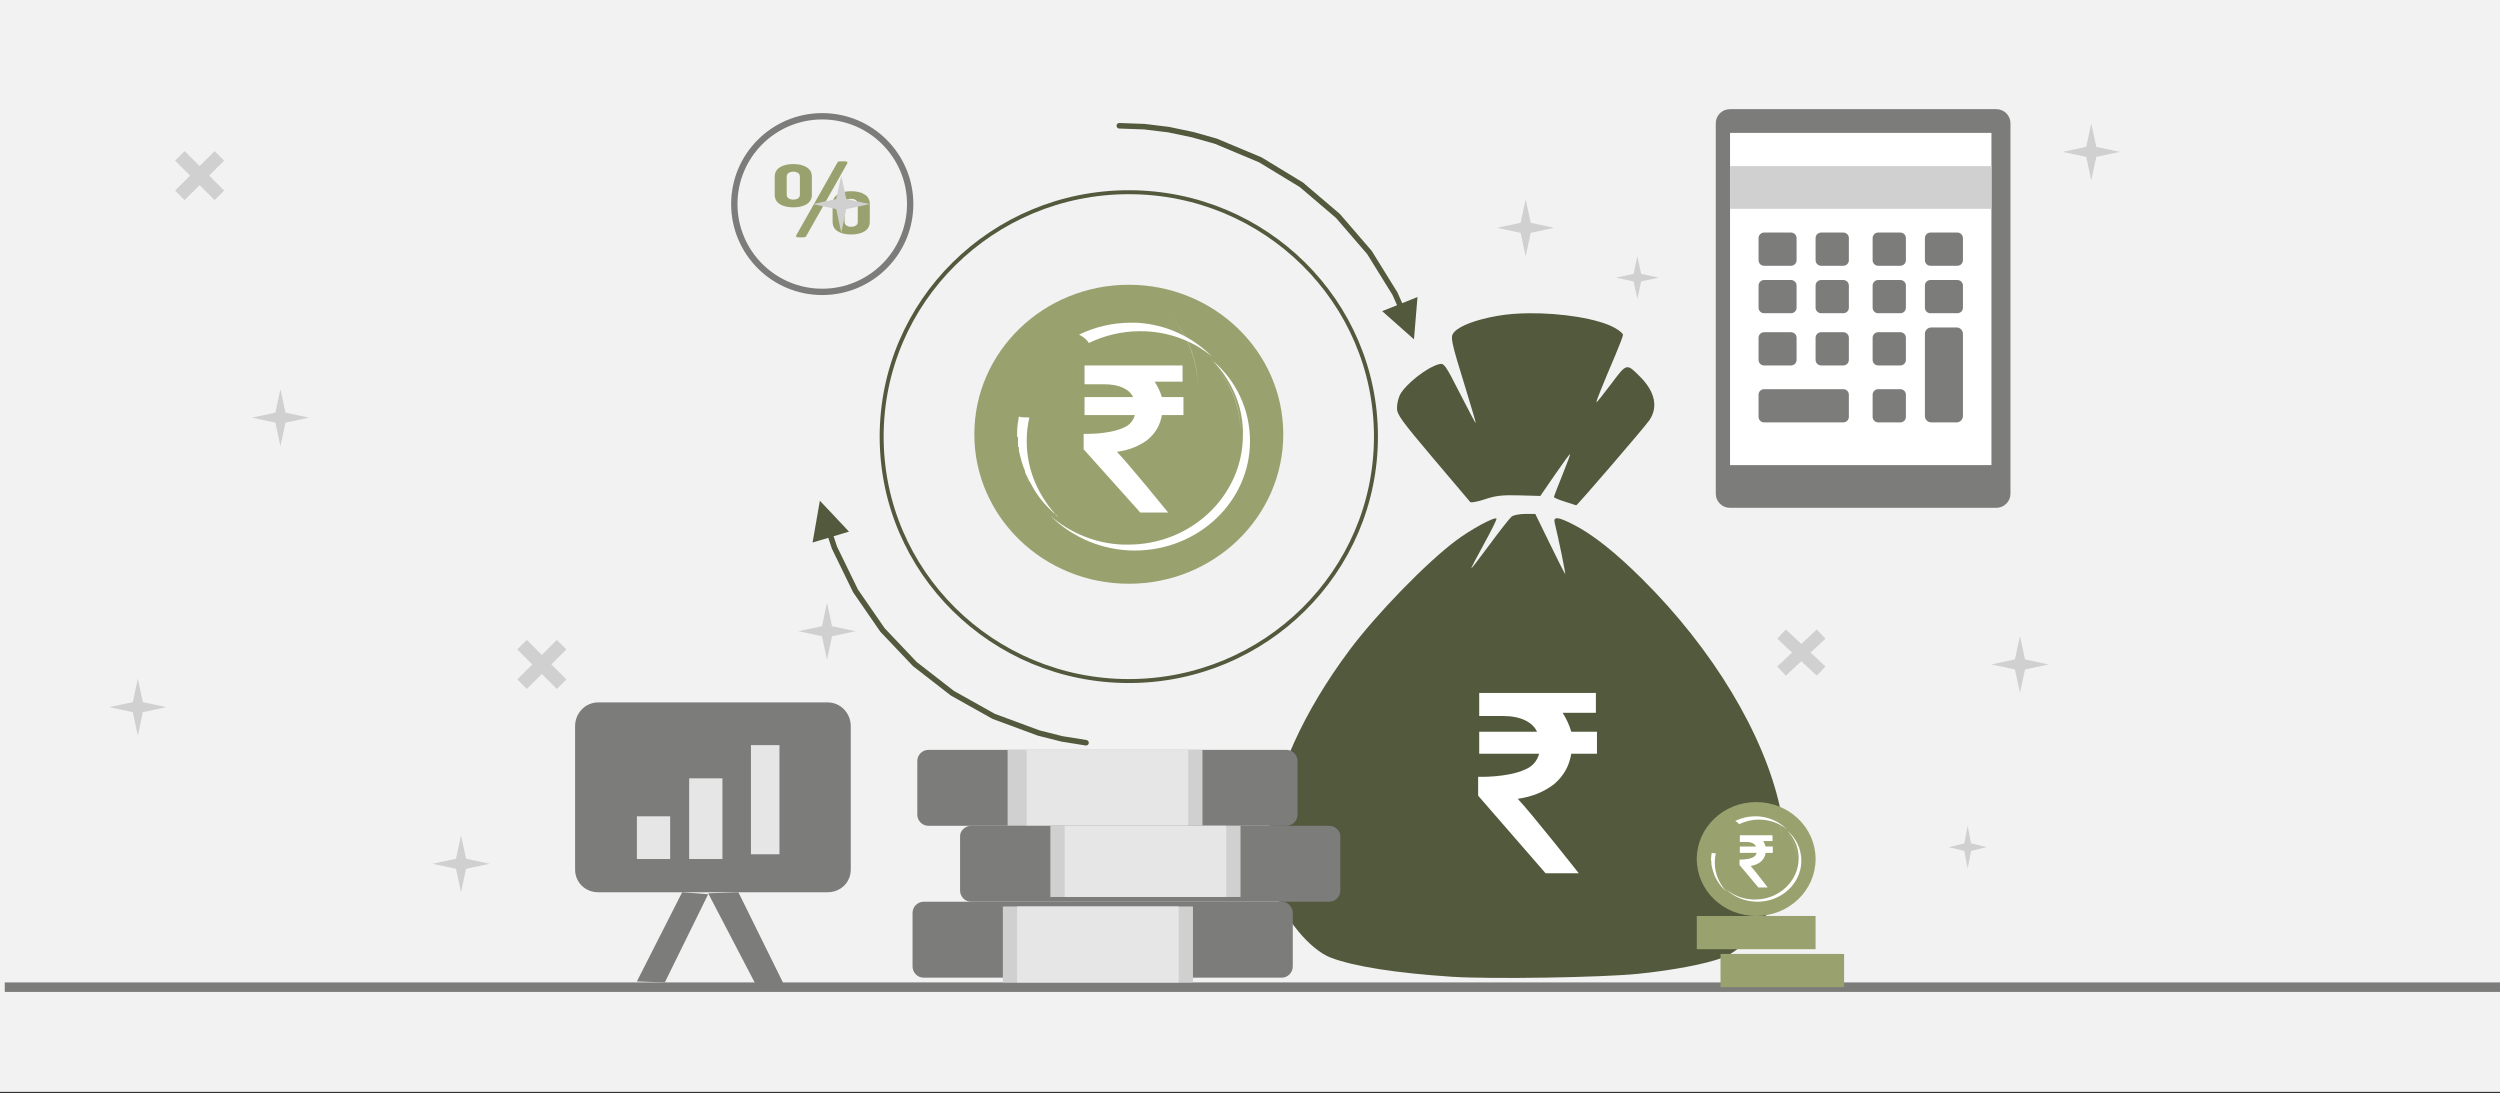 <svg width="526" height="230" xmlns="http://www.w3.org/2000/svg" xmlns:xlink="http://www.w3.org/1999/xlink" overflow="hidden"><rect width="100%" height="100%" fill="#333333" stroke="none"/><defs><clipPath id="clip0"><rect x="0" y="0" width="526" height="230"/></clipPath></defs><g clip-path="url(#clip0)"><rect x="0" y="0" width="526" height="229.667" fill="#FFFFFF"/><rect x="0" y="0" width="526" height="229.667" fill="#F2F2F2"/><path d="M1 207.699 527 207.699" stroke="#7C7C7B" stroke-width="2" stroke-miterlimit="8" fill="none" fill-rule="evenodd"/><path d="M321.564 65.908C319.257 65.938 317.045 66.11 315.122 66.447 310.637 67.231 307.192 68.512 305.989 69.842 305.068 70.861 305.183 71.428 308.421 81.905 309.618 85.779 310.555 88.991 310.504 89.042 310.452 89.094 308.944 86.259 307.152 82.742 304.038 76.632 303.843 76.362 302.761 76.632 300.276 77.252 295.709 80.835 294.554 83.07 294.207 83.742 293.922 84.993 293.922 85.847 293.922 87.218 294.814 88.457 301.47 96.334 305.621 101.248 309.16 105.428 309.334 105.624 309.508 105.82 310.905 105.557 312.439 105.04 314.696 104.28 316.07 104.124 319.657 104.224L324.087 104.347 327.158 99.876C328.848 97.417 330.285 95.46 330.351 95.526 330.418 95.593 329.68 97.597 328.711 99.98 327.742 102.363 326.949 104.431 326.949 104.576 326.949 104.72 327.99 105.161 329.261 105.553L329.261 105.553C330.533 105.946 331.599 106.29 331.631 106.319 331.775 106.446 346.086 89.809 347.029 88.418 348.907 85.649 348.221 82.418 345.086 79.273 342.21 76.389 342.289 76.37 338.982 80.787 337.352 82.965 335.965 84.693 335.9 84.628 335.78 84.507 337.065 81.299 339.893 74.657 340.767 72.604 341.481 70.707 341.481 70.442 341.481 70.176 340.718 69.529 339.786 69.004 336.28 67.033 328.487 65.823 321.564 65.909ZM320.889 108.133C319.713 108.133 318.437 108.38 318.055 108.684 317.672 108.986 315.641 111.564 313.541 114.412 311.442 117.26 309.651 119.59 309.56 119.59 309.469 119.59 310.67 117.277 312.228 114.45 313.786 111.622 314.974 109.223 314.868 109.116 314.44 108.688 309.567 111.323 306.362 113.716 300.115 118.379 289.621 129.173 283.943 136.775 274.268 149.729 268.133 163.297 267.153 173.904 266.74 178.374 267.188 184.046 268.205 187.22 270.113 193.177 275.658 199.869 280.048 201.512 284.975 203.357 293.72 204.732 305.466 205.508 313.509 206.039 336.806 205.676 344.564 204.898 351.835 204.169 358.882 202.83 362.419 201.506 367.119 199.746 372.308 193.147 374.339 186.349 375.301 183.126 375.416 174.061 374.545 170.044 371.176 154.502 360.391 136.593 345.485 121.792 339.836 116.183 335.077 112.419 331.042 110.367 327.717 108.676 326.752 108.607 327.124 110.09 327.904 113.204 329.486 120.953 329.303 120.77 329.187 120.654 327.727 117.763 326.059 114.345L323.027 108.133Z" fill="#52593C" fill-rule="evenodd"/><path d="M336 153.951C330.595 153.951 330.595 153.951 330.595 153.951 330.144 152.407 329.468 151.083 328.793 149.98 335.775 149.98 335.775 149.98 335.775 149.98 335.775 145.789 335.775 145.789 335.775 145.789 311.225 145.789 311.225 145.789 311.225 145.789 311.225 150.642 311.225 150.642 311.225 150.642 316.18 150.642 316.18 150.642 316.18 150.642 320.009 150.642 322.486 151.966 323.387 153.951 311.225 153.951 311.225 153.951 311.225 153.951 311.225 158.584 311.225 158.584 311.225 158.584 323.838 158.584 323.838 158.584 323.838 158.584 323.387 160.128 322.486 161.231 320.91 161.893 317.081 163.658 311 163.438 311 163.438 311 167.409 311 167.409 311 167.409 325.189 183.734 325.189 183.734 325.189 183.734 332.171 183.734 332.171 183.734 332.171 183.734 332.171 183.734 322.261 171.159 319.333 168.07 322.486 167.629 324.964 166.526 326.991 164.982 329.018 163.217 330.144 161.231 330.595 158.584 336 158.584 336 158.584 336 158.584 336 153.951 336 153.951 336 153.951" fill="#FFFFFF" fill-rule="evenodd"/><path d="M185.5 91.867C185.5 63.465 208.781 40.441 237.5 40.441 266.219 40.441 289.5 63.465 289.5 91.867 289.5 120.268 266.219 143.292 237.5 143.292 208.781 143.292 185.5 120.268 185.5 91.867Z" stroke="#52593C" stroke-width="0.833" stroke-linecap="round" stroke-linejoin="bevel" stroke-miterlimit="10" fill="#F2F2F2" fill-rule="evenodd"/><path d="M228.408 156.849 223.345 156.037 223.294 156.027 218.357 154.779 218.297 154.76 208.86 151.265 208.777 151.227 200.09 146.359 200.017 146.311 192.142 140.195 192.077 140.136 185.264 132.959 185.207 132.889 179.52 124.651 179.475 124.575 175.038 115.463 175.008 115.39 173.86 111.906C173.759 111.601 173.926 111.271 174.232 111.171 174.538 111.07 174.867 111.236 174.968 111.542L176.117 115.026 176.087 114.953 180.525 124.065 180.48 123.989 186.168 132.227 186.111 132.157 192.923 139.334 192.858 139.275 200.733 145.391 200.661 145.343 209.348 150.211 209.265 150.173 218.703 153.668 218.643 153.649 223.581 154.898 223.53 154.887 228.592 155.698C228.911 155.749 229.127 156.048 229.076 156.366 229.025 156.684 228.726 156.9 228.408 156.849ZM170.965 114.146 172.5 105.347 178.629 111.853Z" fill="#52593C"/><path d="M235.521 25.88 240.771 26.067 240.821 26.071 245.946 26.695 245.995 26.703 251.057 27.764 251.096 27.773 255.971 29.146 256.038 29.17 265.413 33.102 265.491 33.141 274.116 38.384 274.191 38.438 281.879 44.991 281.942 45.054 288.567 52.73 288.621 52.804 293.996 61.479 294.033 61.55 295.555 64.981C295.685 65.275 295.552 65.619 295.258 65.749 294.963 65.88 294.619 65.747 294.488 65.453L292.967 62.021 293.004 62.092 287.629 53.417 287.683 53.491 281.058 45.815 281.121 45.877 273.434 39.324 273.509 39.379 264.884 34.136 264.962 34.176 255.587 30.244 255.654 30.268 250.779 28.895 250.818 28.904 245.755 27.843 245.804 27.851 240.679 27.227 240.729 27.231 235.479 27.044C235.157 27.032 234.906 26.762 234.917 26.441 234.929 26.119 235.199 25.868 235.521 25.88ZM298.239 62.496 297.5 71.397 290.813 65.466Z" fill="#52593C"/><path d="M125.869 147.786 174.131 147.786C176.883 147.786 179 150.074 179 152.779L179 182.943C179 185.648 176.883 187.728 174.131 187.728L125.869 187.728C123.117 187.728 121 185.648 121 182.943L121 152.779C121 150.074 123.117 147.786 125.869 147.786Z" fill="#7C7C7B" fill-rule="evenodd"/><path d="M149 188.145 139.878 206.7 134 206.492 143.527 187.728 149 188.145Z" fill="#7C7C7B" fill-rule="evenodd"/><path d="M165 207.26 155.356 187.728 149 187.947 159.301 207.699 165 207.26Z" fill="#7C7C7B" fill-rule="evenodd"/><rect x="134" y="171.751" width="7" height="8.987" fill="#E7E6E6"/><rect x="145" y="163.763" width="7" height="16.975" fill="#E7E6E6"/><rect x="158" y="156.773" width="6" height="22.967" fill="#E7E6E6"/><path d="M195.322 157.771 270.678 157.771C271.945 157.771 273 158.836 273 160.115L273 171.405C273 172.683 271.945 173.748 270.678 173.748L195.322 173.748C194.055 173.748 193 172.683 193 171.405L193 160.115C193 158.836 194.055 157.771 195.322 157.771Z" fill="#7C7C7B" fill-rule="evenodd"/><rect x="212" y="157.771" width="41" height="15.977" fill="#D0D0D0"/><rect x="216" y="157.771" width="34" height="15.977" fill="#E7E6E6"/><path d="M204.322 173.748 279.678 173.748C280.945 173.748 282 174.813 282 175.878L282 187.382C282 188.66 280.945 189.725 279.678 189.725L204.322 189.725C203.055 189.725 202 188.66 202 187.382L202 175.878C202 174.813 203.055 173.748 204.322 173.748Z" fill="#7C7C7B" fill-rule="evenodd"/><rect x="221" y="173.748" width="40" height="14.978" fill="#D0D0D0"/><rect x="224" y="173.748" width="34" height="14.978" fill="#E7E6E6"/><path d="M194.322 189.725 269.678 189.725C270.945 189.725 272 190.79 272 192.068L272 203.359C272 204.637 270.945 205.702 269.678 205.702L194.322 205.702C193.055 205.702 192 204.637 192 203.359L192 192.068C192 190.79 193.055 189.725 194.322 189.725Z" fill="#7C7C7B" fill-rule="evenodd"/><rect x="211" y="190.724" width="40" height="15.977" fill="#D0D0D0"/><rect x="214" y="190.724" width="34" height="15.977" fill="#E7E6E6"/><rect x="357" y="192.721" width="25" height="6.99" fill="#99A26F"/><rect x="362" y="200.709" width="26" height="6.99" fill="#99A26F"/><path d="M205 91.368C205 73.996 219.551 59.913 237.5 59.913 255.449 59.913 270 73.996 270 91.368 270 108.739 255.449 122.822 237.5 122.822 219.551 122.822 205 108.739 205 91.368Z" fill="#99A26F" fill-rule="evenodd"/><path d="M228.269 104.848C228.269 104.848 228.269 104.848 228.269 104.848 228.269 104.848 228.269 104.848 228.269 104.848 228.269 104.848 228.269 104.848 228.269 104.848 228.269 104.848 228.269 104.848 228.269 104.848M228.085 104.848C228.085 104.848 228.085 104.848 228.269 104.848 228.269 104.848 228.269 104.848 228.269 104.848 228.269 104.848 228.085 104.848 228.085 104.848M228.085 104.848C228.085 104.848 228.085 104.848 228.085 104.848 228.085 104.848 228.085 104.848 228.085 104.848 228.085 104.848 228.085 104.848 228.085 104.848M228.085 104.848C228.085 104.848 228.085 104.848 228.085 104.848 228.085 104.848 228.085 104.848 228.085 104.848 228.085 104.848 228.085 104.848 228.085 104.848M228.085 104.848C228.085 104.848 228.085 104.848 228.085 104.848 228.085 104.848 228.085 104.848 228.085 104.848 228.085 104.848 228.085 104.848 228.085 104.848M228.085 104.848C228.085 104.848 228.085 104.848 228.085 104.848 228.085 104.848 228.085 104.848 228.085 104.848 228.085 104.848 228.085 104.848 228.085 104.848M227.901 104.848C227.901 104.848 227.901 104.848 227.901 104.848 227.901 104.848 227.901 104.848 227.901 104.848 227.901 104.848 227.901 104.848 227.901 104.848M227.901 104.848C227.901 104.848 227.901 104.848 227.901 104.848 227.901 104.848 227.901 104.848 227.901 104.848 227.901 104.848 227.901 104.848 227.901 104.848M227.901 104.848C227.901 104.848 227.901 104.848 227.901 104.848 227.901 104.848 227.901 104.848 227.901 104.848 227.901 104.848 227.901 104.848 227.901 104.848M227.901 104.848C227.901 104.848 227.901 104.848 227.901 104.848 227.901 104.848 227.901 104.848 227.901 104.848 227.901 104.848 227.901 104.848 227.901 104.848M227.901 104.848C227.901 104.848 227.901 104.848 227.901 104.848 227.901 104.848 227.901 104.848 227.901 104.848 227.901 104.848 227.901 104.848 227.901 104.848M227.717 104.848C227.717 104.848 227.717 104.848 227.717 104.848 227.717 104.848 227.717 104.848 227.717 104.848 227.717 104.848 227.717 104.848 227.717 104.848M227.717 104.848C227.717 104.848 227.717 104.848 227.717 104.848 227.717 104.848 227.717 104.848 227.717 104.848 227.717 104.848 227.717 104.848 227.717 104.848M227.717 104.848C227.717 104.848 227.717 104.848 227.717 104.848 227.717 104.848 227.717 104.848 227.717 104.848 227.717 104.848 227.717 104.848 227.717 104.848M227.717 104.848C227.717 104.848 227.717 104.848 227.717 104.848 227.717 104.848 227.717 104.848 227.717 104.848 227.717 104.848 227.717 104.848 227.717 104.848M227.533 104.848C227.533 104.848 227.533 104.848 227.533 104.848 227.717 104.848 227.717 104.848 227.717 104.848 227.717 104.848 227.717 104.848 227.717 104.848 227.717 104.848 227.533 104.848 227.533 104.848M227.533 104.848C227.533 104.848 227.533 104.848 227.533 104.848 227.533 104.848 227.533 104.848 227.533 104.848 227.533 104.848 227.533 104.848 227.533 104.848 227.533 104.848 227.533 104.848 227.533 104.848M227.533 104.848C227.533 104.848 227.533 104.848 227.533 104.848 227.533 104.848 227.533 104.848 227.533 104.848 227.533 104.848 227.533 104.848 227.533 104.848 227.533 104.848 227.533 104.848 227.533 104.848M227.533 104.848C227.533 104.848 227.533 104.848 227.533 104.848 227.533 104.848 227.533 104.848 227.533 104.848 227.533 104.848 227.533 104.848 227.533 104.848 227.533 104.848 227.533 104.848 227.533 104.848M227.533 104.848C227.533 104.848 227.533 104.848 227.533 104.848 227.533 104.848 227.533 104.848 227.533 104.848 227.533 104.848 227.533 104.848 227.533 104.848 227.533 104.848 227.533 104.848 227.533 104.848M227.349 104.848C227.349 104.848 227.349 104.848 227.349 104.848 227.349 104.848 227.349 104.848 227.349 104.848 227.349 104.848 227.533 104.848 227.533 104.848 227.349 104.848 227.349 104.848 227.349 104.848M227.349 104.848C227.349 104.848 227.349 104.848 227.349 104.848 227.349 104.848 227.349 104.848 227.349 104.848 227.349 104.848 227.349 104.848 227.349 104.848 227.349 104.848 227.349 104.848 227.349 104.848M227.349 104.848C227.349 104.848 227.349 104.848 227.349 104.848 227.349 104.848 227.349 104.848 227.349 104.848 227.349 104.848 227.349 104.848 227.349 104.848 227.349 104.848 227.349 104.848 227.349 104.848M227.165 104.848C227.165 104.848 227.165 104.848 227.165 104.848 227.165 104.848 227.165 104.848 227.165 104.848 227.165 104.848 227.349 104.848 227.349 104.848 227.349 104.848 227.349 104.848 227.349 104.848 227.349 104.848 227.349 104.848 227.349 104.848 227.349 104.848 227.349 104.848 227.349 104.848 227.349 104.848 227.349 104.848 227.349 104.848 227.349 104.848 227.165 104.848 227.165 104.848M227.165 104.848C227.165 104.848 227.165 104.848 227.165 104.848 227.165 104.848 227.165 104.848 227.165 104.848M226.981 104.848C226.981 104.848 227.165 104.848 227.165 104.848 227.165 104.848 226.981 104.848 226.981 104.848M226.981 104.848C226.981 104.848 226.981 104.848 226.981 104.848 226.981 104.848 226.981 104.848 226.981 104.848M226.981 104.848C226.981 104.848 226.981 104.848 226.981 104.848 226.981 104.848 226.981 104.848 226.981 104.848M226.981 104.848C226.981 104.848 226.981 104.848 226.981 104.848 226.981 104.848 226.981 104.848 226.981 104.848M213 99.644C213 99.644 213 99.644 213 99.644 216.863 102.694 221.646 104.489 226.981 104.848 221.646 104.489 216.863 102.694 213 99.644M252 81.697C252 94.439 241.33 104.848 228.269 104.848 228.269 104.848 228.269 104.848 228.269 104.848 228.269 104.848 228.269 104.848 228.269 104.848 228.269 104.848 228.269 104.848 228.269 104.848 241.33 104.848 252 94.439 252 81.697 252 81.697 252 81.697 252 81.697 252 81.697 252 81.697 252 81.697M252 81.518C252 81.518 252 81.518 252 81.518 252 81.518 252 81.518 252 81.518 252 81.518 252 81.518 252 81.518M252 81.518C252 81.518 252 81.518 252 81.518 252 81.518 252 81.518 252 81.518 252 81.518 252 81.518 252 81.518M252 81.518C252 81.518 252 81.518 252 81.518 252 81.518 252 81.518 252 81.518 252 81.518 252 81.518 252 81.518M252 81.518C252 81.518 252 81.518 252 81.518 252 81.518 252 81.518 252 81.518 252 81.518 252 81.518 252 81.518M252 81.518C252 81.518 252 81.518 252 81.518 252 81.518 252 81.518 252 81.518 252 81.518 252 81.518 252 81.518M252 81.338C252 81.338 252 81.338 252 81.338 252 81.338 252 81.338 252 81.338 252 81.338 252 81.338 252 81.338M252 81.338C252 81.338 252 81.338 252 81.338 252 81.338 252 81.338 252 81.338 252 81.338 252 81.338 252 81.338M252 81.338C252 81.338 252 81.338 252 81.338 252 81.338 252 81.338 252 81.338 252 81.338 252 81.338 252 81.338M252 81.338C252 81.338 252 81.338 252 81.338 252 81.338 252 81.338 252 81.338 252 81.338 252 81.338 252 81.338M252 81.338C252 81.338 252 81.338 252 81.338 252 81.338 252 81.338 252 81.338 252 81.338 252 81.338 252 81.338M252 81.159C252 81.159 252 81.159 252 81.159 252 81.159 252 81.159 252 81.159 252 81.159 252 81.159 252 81.159M252 81.159C252 81.159 252 81.159 252 81.159 252 81.159 252 81.159 252 81.159 252 81.159 252 81.159 252 81.159M252 81.159C252 81.159 252 81.159 252 81.159 252 81.159 252 81.159 252 81.159 252 81.159 252 81.159 252 81.159M252 81.159C252 81.159 252 81.159 252 81.159 252 81.159 252 81.159 252 81.159 252 81.159 252 81.159 252 81.159M252 81.159C252 81.159 252 81.159 252 81.159 252 81.159 252 81.159 252 81.159 252 81.159 252 81.159 252 81.159M252 80.979C252 80.979 252 80.979 252 80.979 252 80.979 252 80.979 252 80.979 252 80.979 252 80.979 252 80.979 252 80.979 252 80.979 252 80.979M252 80.979C252 80.979 252 80.979 252 80.979 252 80.979 252 80.979 252 80.979 252 80.979 252 80.979 252 80.979 252 80.979 252 80.979 252 80.979M252 80.979C252 80.979 252 80.979 252 80.979 252 80.979 252 80.979 252 80.979 252 80.979 252 80.979 252 80.979 252 80.979 252 80.979 252 80.979M252 80.979C252 80.979 252 80.979 252 80.979 252 80.979 252 80.979 252 80.979 252 80.979 252 80.979 252 80.979 252 80.979 252 80.979 252 80.979M252 80.979C252 80.979 252 80.979 252 80.979 252 80.979 252 80.979 252 80.979 252 80.979 252 80.979 252 80.979 252 80.979 252 80.979 252 80.979M252 80.8C252 80.8 252 80.8 252 80.8 252 80.8 252 80.8 252 80.8 252 80.8 252 80.8 252 80.8 252 80.8 252 80.8 252 80.8M252 80.8C252 80.8 252 80.8 252 80.8 252 80.8 252 80.8 252 80.8 252 80.8 252 80.8 252 80.8 252 80.8 252 80.8 252 80.8M252 80.8C252 80.8 252 80.8 252 80.8 252 80.8 252 80.8 252 80.8 252 80.8 252 80.8 252 80.8 252 80.8 252 80.8 252 80.8M252 80.8C252 80.8 252 80.8 252 80.8 252 80.8 252 80.8 252 80.8 252 80.8 252 80.8 252 80.8 252 80.8 252 80.8 252 80.8M252 80.8C252 80.8 252 80.8 252 80.8 252 80.8 252 80.8 252 80.8 252 80.8 252 80.8 252 80.8 252 80.8 252 80.8 252 80.8M245.745 65.904C249.425 69.853 251.816 75.057 252 80.8 252 80.621 252 80.621 252 80.621 252 80.621 252 80.621 252 80.621 252 80.621 252 80.621 252 80.621 252 80.621 252 80.621 252 80.621 252 80.621 252 80.621 252 80.621 252 80.621 252 80.621 252 80.621 251.816 74.878 249.425 69.853 245.745 65.904 245.745 65.904 245.745 65.904 245.745 65.904" fill="#FFFFFF" fill-rule="evenodd"/><path d="M214.368 87.66C214.184 88.728 214 89.796 214 91.042 214 91.042 214 91.042 214 91.042 214 91.042 214 91.042 214 91.042 214 91.042 214 91.042 214 91.042 214 91.042 214 91.042 214 91.042 214 91.042 214 91.042 214 91.042 214 91.042 214 91.042 214 91.042 214 91.042 214 91.22 214 91.22 214 91.22 214 91.22 214 91.22 214 91.22 214 91.22 214 91.22 214 91.22 214 91.22 214 91.22 214 91.22 214 91.22 214 91.22 214 91.22 214 91.22 214 91.22 214 91.22 214 91.22 214 91.22 214 91.22 214 91.22 214 91.22 214 91.22 214 91.398 214 91.398 214 91.398 214 91.398 214 91.398 214 91.398 214 91.398 214 91.398 214 91.398 214 91.398 214 91.398 214 91.398 214 91.398 214 91.398 214 91.398 214 91.398 214 91.398 214 91.398 214 91.398 214 91.398 214 91.398 214 91.398 214 91.576 214 91.576 214 91.576 214 91.576 214 91.576 214 91.576 214 91.576 214 91.576 214 91.576 214 91.576 214 91.576 214 91.576 214 91.576 214 91.576 214 91.576 214 91.576 214 91.576 214 91.576 214 91.576 214 91.576 214 91.754 214 91.754 214 91.754 214 91.754 214 91.754 214 91.754 214 91.754 214 91.754 214 91.754 214 91.754 214 91.754 214 91.754 214 91.754 214 91.754 214 91.754 214 91.754 214 91.754 214 91.754 214 91.754 214 91.754 214 91.754 214 91.754 214 91.754 214 91.754 214 91.754 214 91.932 214 91.932 214 91.932 214 91.932 214 91.932 214 91.932 214 91.932 214 91.932 214 91.932 214 91.932 214 91.932 214 91.932 214 91.932 214 91.932 214.184 91.932 214.184 91.932 214.184 91.932 214.184 91.932 214.184 91.932 214.184 91.932 214.184 91.932 214.184 91.932 214.184 91.932 214.184 91.932 214.184 92.11 214.184 92.11 214.184 92.11 214.184 92.11 214.184 92.11 214.184 92.11 214.184 92.11 214.184 92.11 214.184 92.11 214.184 92.11 214.184 92.11 214.184 92.11 214.184 92.11 214.184 92.11 214.184 92.11 214.184 92.11 214.184 92.11 214.184 92.11 214.184 92.11 214.184 92.11 214.184 92.11 214.184 92.11 214.184 92.11 214.184 92.11 214.184 92.11 214.184 92.11 214.184 92.11 214.184 92.288 214.184 92.288 214.184 92.288 214.184 92.288 214.184 92.288 214.184 92.288 214.184 92.288 214.184 92.288 214.184 92.288 214.184 92.288 214.184 92.288 214.184 92.288 214.184 92.288 214.184 92.288 214.184 92.288 214.184 92.288 214.184 92.288 214.184 92.288 214.184 92.288 214.184 92.288 214.184 92.288 214.184 92.288 214.184 92.288 214.184 92.288 214.184 92.288 214.184 92.466 214.184 92.466 214.184 92.466 214.184 92.466 214.184 92.466 214.184 92.466 214.184 92.466 214.184 92.466 214.184 92.466 214.184 92.466 214.184 92.466 214.184 92.466 214.184 92.466 214.184 92.466 214.184 92.466 214.184 92.466 214.184 92.466 214.184 92.466 214.184 92.466 214.184 92.466 214.184 92.466 214.184 92.466 214.184 92.466 214.184 92.466 214.184 92.466 214.184 92.466 214.184 92.466 214.184 92.644 214.184 92.644 214.184 92.644 214.184 92.644 214.184 92.644 214.184 92.644 214.184 92.644 214.184 92.644 214.184 92.644 214.184 92.644 214.184 92.644 214.184 92.644 214.184 92.644 214.184 92.644 214.184 92.644 214.184 92.644 214.184 92.644 214.184 92.644 214.184 92.644 214.184 92.644 214.184 92.644 214.184 92.644 214.184 92.644 214.184 92.644 214.184 92.644 214.184 92.822 214.184 92.822 214.184 92.822 214.184 92.822 214.184 92.822 214.184 92.822 214.184 92.822 214.184 92.822 214.184 92.822 214.184 92.822 214.184 92.822 214.184 92.822 214.184 92.822 214.184 92.822 214.184 92.822 214.184 92.822 214.184 92.822 214.184 92.822 214.184 92.822 214.184 92.822 214.184 92.822 214.184 92.822 214.184 92.822 214.184 92.822 214.184 92.822 214.184 92.822 214.184 92.822 214.184 92.822 214.184 93 214.184 93 214.184 93 214.184 93 214.184 93 214.184 93 214.184 93 214.184 93 214.184 93 214.184 93 214.184 93 214.184 93 214.184 93 214.184 93 214.184 93 214.184 93 214.184 93 214.184 93 214.184 93 214.184 93 214.184 93 214.184 93 214.184 93 214.184 93 214.184 93.178 214.184 93.178 214.184 93.178 214.184 93.178 214.184 93.178 214.184 93.178 214.184 93.178 214.184 93.178 214.184 93.178 214.184 93.178 214.184 93.178 214.184 93.178 214.184 93.178 214.184 93.178 214.184 93.178 214.184 93.178 214.184 93.178 214.184 93.178 214.184 93.178 214.184 93.178 214.184 93.178 214.184 93.178 214.184 93.178 214.184 93.178 214.184 93.178 214.184 93.178 214.184 93.178 214.184 93.356 214.184 93.356 214.184 93.356 214.184 93.356 214.184 93.356 214.184 93.356 214.184 93.356 214.184 93.356 214.184 93.356 214.184 93.356 214.184 93.356 214.184 93.356 214.184 93.356 214.184 93.356 214.184 93.356 214.184 93.356 214.184 93.356 214.184 93.356 214.184 93.356 214.184 93.534 214.184 93.534 214.184 93.534 214.184 93.534 214.184 93.534 214.184 93.534 214.184 93.534 214.184 93.534 214.184 93.534 214.184 93.534 214.184 93.534 214.184 93.534 214.184 93.534 214.184 93.534 214.184 93.534 214.184 93.534 214.184 93.534 214.184 93.534 214.184 93.534 214.184 93.534 214.184 93.534 214.184 93.534 214.184 93.534 214.184 93.534 214.184 93.534 214.184 93.534 214.184 93.534 214.184 93.712 214.184 93.712 214.184 93.712 214.184 93.712 214.184 93.712 214.184 93.712 214.184 93.712 214.184 93.712 214.184 93.712 214.184 93.712 214.184 93.712 214.184 93.712 214.184 93.712 214.184 93.712 214.184 93.712 214.184 93.712 214.184 93.712 214.184 93.712 214.184 93.712 214.184 93.712 214.184 93.89 214.184 93.89 214.184 93.89 214.184 93.89 214.184 93.89 214.184 93.89 214.184 93.89 214.184 93.89 214.184 93.89 214.184 93.89 214.184 93.89 214.184 93.89 214.184 93.89 214.184 93.89 214.184 93.89 214.184 93.89 214.184 93.89 214.184 94.068 214.368 94.068 214.368 94.068 214.368 94.068 214.368 94.068 214.368 94.068 214.368 94.068 214.368 94.068 214.368 94.068 214.368 94.068 214.368 94.068 214.368 94.068 214.368 94.068 214.368 94.068 214.368 94.068 214.368 94.068 214.368 94.068 214.368 94.068 214.368 94.068 214.368 94.068 214.368 94.068 214.368 94.068 214.368 94.068 214.368 94.068 214.368 94.246 214.368 94.246 214.368 94.246 214.368 94.246 214.368 94.246 214.368 94.246 214.368 94.246 214.368 94.246 214.368 94.246 214.368 94.246 214.368 94.246 214.368 94.246 214.368 94.246 214.368 94.424 214.368 94.424 214.368 94.424 214.368 94.424 214.368 94.424 214.368 94.424 214.368 94.424 214.368 94.424 214.368 94.424 214.368 94.424 214.368 94.424 214.368 94.424 214.368 94.424 214.368 94.424 214.368 94.424 214.368 94.424 214.368 94.424 214.368 94.424 214.368 94.424 214.368 94.424 214.368 94.424 214.368 94.424 214.368 94.602 214.368 94.602 214.368 94.78 214.368 94.78 214.368 94.78 214.368 94.78 214.368 94.78 214.368 94.78 214.368 94.78 214.368 94.78 214.368 94.78 214.368 94.78 214.368 94.78 214.368 94.78 214.368 94.78 214.368 94.78 214.368 94.78 214.368 94.78 214.735 96.382 215.103 97.806 215.655 99.052 215.655 99.052 215.655 99.052 215.655 99.052 215.655 99.23 215.655 99.23 215.655 99.408 215.655 99.408 215.655 99.408 215.655 99.408 215.655 99.408 215.655 99.408 215.655 99.408 215.655 99.408 215.655 99.408 215.655 99.408 215.655 99.408 215.655 99.408 215.655 99.408 215.655 99.408 215.655 99.408 215.655 99.408 215.839 99.586 215.839 99.586 215.839 99.586 215.839 99.586 215.839 99.586 215.839 99.586 215.839 99.586 215.839 99.586 215.839 99.586 215.839 99.586 215.839 99.586 215.839 99.586 215.839 99.764 215.839 99.764 215.839 99.764 215.839 99.764 215.839 99.764 215.839 99.764 215.839 99.764 215.839 99.764 215.839 99.764 215.839 99.764 215.839 99.764 215.839 99.764 215.839 99.764 215.839 99.764 215.839 99.764 215.839 99.764 215.839 99.764 215.839 99.764 215.839 99.764 215.839 99.942 215.839 99.942 215.839 99.942 215.839 99.942 215.839 99.942 216.022 99.942 216.022 99.942 216.022 99.942 216.022 99.942 216.022 99.942 216.022 99.942 216.022 99.942 216.022 99.942 216.022 99.942 216.022 99.942 216.022 99.942 216.022 99.942 216.022 99.942 216.022 99.942 216.022 99.942 216.022 99.942 216.022 99.942 216.022 99.942 216.022 100.12 216.022 100.12 216.022 100.12 216.022 100.12 216.022 100.12 216.022 100.12 216.022 100.12 216.022 100.12 216.022 100.12 216.022 100.12 216.022 100.12 216.022 100.12 216.022 100.12 216.022 100.12 216.022 100.12 216.022 100.12 216.022 100.12 216.022 100.12 216.022 100.12 216.022 100.12 216.022 100.12 216.022 100.298 216.022 100.298 216.022 100.298 216.022 100.298 216.022 100.298 216.022 100.298 216.022 100.298 216.022 100.298 216.022 100.298 216.022 100.298 216.022 100.298 216.022 100.298 216.022 100.298 216.022 100.298 216.022 100.298 216.022 100.298 216.022 100.298 216.022 100.298 216.022 100.298 216.022 100.298 216.022 100.298 216.022 100.298 216.022 100.298 216.206 100.298 216.206 100.298 216.206 100.298 216.206 100.298 216.206 100.298 216.206 100.298 216.206 100.298 216.206 100.298 216.206 100.476 216.206 100.476 216.206 100.476 216.206 100.476 216.206 100.476 216.206 100.476 216.206 100.476 216.206 100.476 216.206 100.476 216.206 100.476 216.206 100.476 216.206 100.476 216.206 100.476 216.206 100.476 216.206 100.476 216.206 100.476 216.206 100.476 216.206 100.476 216.206 100.476 216.206 100.476 216.206 100.476 216.206 100.476 216.206 100.476 216.206 100.476 216.206 100.476 216.206 100.476 216.206 100.476 216.206 100.476 216.206 100.476 216.206 100.476 216.206 100.654 216.206 100.654 216.206 100.654 216.206 100.654 216.206 100.654 216.206 100.654 216.206 100.654 216.206 100.654 216.206 100.654 216.206 100.654 216.206 100.654 216.206 100.654 216.206 100.654 216.206 100.654 216.206 100.654 216.206 100.654 216.206 100.654 216.206 100.654 216.206 100.654 216.206 100.654 216.206 100.654 216.206 100.654 216.206 100.654 216.206 100.654 216.206 100.654 216.206 100.654 216.206 100.654 216.206 100.654 216.206 100.654 216.39 100.654 216.39 100.832 216.39 100.832 216.39 100.832 216.39 100.832 216.39 100.832 216.39 100.832 216.39 100.832 216.39 100.832 216.39 100.832 216.39 100.832 216.39 100.832 216.39 100.832 216.39 100.832 216.39 100.832 216.39 100.832 216.39 100.832 216.39 100.832 216.39 100.832 216.39 100.832 216.39 100.832 216.39 100.832 216.39 100.832 216.39 100.832 216.39 100.832 216.39 100.832 216.39 100.832 216.39 100.832 216.39 100.832 216.39 100.832 216.39 100.832 216.39 101.01 216.39 101.01 216.39 101.01 216.39 101.01 216.39 101.01 216.39 101.01 216.39 101.01 216.39 101.01 216.39 101.01 216.39 101.01 216.39 101.01 216.39 101.01 216.574 101.188 216.574 101.188 216.574 101.188 216.574 101.188 216.574 101.188 216.574 101.188 216.574 101.188 216.574 101.188 216.574 101.188 216.574 101.188 216.574 101.188 216.574 101.188 216.574 101.188 216.574 101.188 216.574 101.188 216.574 101.188 216.574 101.188 217.677 103.324 218.964 105.282 220.803 107.062 220.803 107.062 220.803 107.062 220.803 107.062 220.987 107.24 221.354 107.596 221.722 107.952 221.722 107.952 221.722 107.952 221.722 107.952 222.09 108.13 222.457 108.486 222.641 108.842 218.596 104.57 216.022 99.052 216.022 92.822 216.022 91.042 216.206 89.44 216.574 87.838 215.839 87.838 215.103 87.838 214.368 87.66M237.901 67.902C234.04 67.902 230.363 68.792 227.054 70.394 227.973 70.928 228.709 71.462 229.076 72.174 232.386 70.572 236.063 69.682 239.924 69.682 245.623 69.682 250.955 71.64 255 75.022 255 75.022 255 75.022 255 75.022 255 75.022 255 75.022 255 75.022 250.955 70.928 245.439 68.258 239.188 67.902 239.188 67.902 239.188 67.902 239.188 67.902 239.188 67.902 239.004 67.902 239.004 67.902 239.004 67.902 239.004 67.902 239.004 67.902 239.004 67.902 239.004 67.902 239.004 67.902 239.004 67.902 239.004 67.902 239.004 67.902 239.004 67.902 239.004 67.902 239.004 67.902 239.004 67.902 239.004 67.902 239.004 67.902 239.004 67.902 239.004 67.902 239.004 67.902 239.004 67.902 239.004 67.902 239.004 67.902 239.004 67.902 239.004 67.902 239.004 67.902 239.004 67.902 238.821 67.902 238.821 67.902 238.821 67.902 238.821 67.902 238.821 67.902 238.821 67.902 238.821 67.902 238.821 67.902 238.821 67.902 238.821 67.902 238.821 67.902 238.821 67.902 238.821 67.902 238.821 67.902 238.821 67.902 238.821 67.902 238.821 67.902 238.821 67.902 238.821 67.902 238.821 67.902 238.821 67.902 238.821 67.902 238.821 67.902 238.821 67.902 238.821 67.902 238.821 67.902 238.821 67.902 238.821 67.902 238.637 67.902 238.637 67.902 238.637 67.902 238.637 67.902 238.637 67.902 238.637 67.902 238.637 67.902 238.637 67.902 238.637 67.902 238.637 67.902 238.637 67.902 238.637 67.902 238.637 67.902 238.637 67.902 238.637 67.902 238.637 67.902 238.637 67.902 238.637 67.902 238.637 67.902 238.637 67.902 238.637 67.902 238.637 67.902 238.637 67.902 238.637 67.902 238.637 67.902 238.637 67.902 238.637 67.902 238.637 67.902 238.637 67.902 238.453 67.902 238.453 67.902 238.453 67.902 238.453 67.902 238.453 67.902 238.453 67.902 238.453 67.902 238.453 67.902 238.453 67.902 238.453 67.902 238.453 67.902 238.453 67.902 238.453 67.902 238.453 67.902 238.453 67.902 238.453 67.902 238.453 67.902 238.453 67.902 238.453 67.902 238.453 67.902 238.453 67.902 238.453 67.902 238.453 67.902 238.453 67.902 238.453 67.902 238.453 67.902 238.453 67.902 238.453 67.902 238.269 67.902 238.269 67.902 238.269 67.902 238.269 67.902 238.269 67.902 238.269 67.902 238.269 67.902 238.269 67.902 238.269 67.902 238.269 67.902 238.269 67.902 238.269 67.902 238.269 67.902 238.269 67.902 238.269 67.902 238.269 67.902 238.269 67.902 238.269 67.902 238.269 67.902 238.269 67.902 238.269 67.902 238.269 67.902 238.269 67.902 238.269 67.902 238.269 67.902 238.269 67.902 238.269 67.902 238.269 67.902 238.085 67.902 238.085 67.902 238.085 67.902 238.085 67.902 238.085 67.902 238.085 67.902 238.085 67.902 238.085 67.902 238.085 67.902 238.085 67.902 238.085 67.902 238.085 67.902 238.085 67.902 238.085 67.902 238.085 67.902 238.085 67.902 238.085 67.902 238.085 67.902 238.085 67.902 238.085 67.902 238.085 67.902 238.085 67.902 238.085 67.902 238.085 67.902 238.085 67.902 238.085 67.902 238.085 67.902 238.085 67.902 237.901 67.902 237.901 67.902 237.901 67.902 237.901 67.902 237.901 67.902 237.901 67.902 237.901 67.902 237.901 67.902 237.901 67.902 237.901 67.902 237.901 67.902 237.901 67.902 237.901 67.902 237.901 67.902 237.901 67.902 237.901 67.902 237.901 67.902" fill="#FFFFFF" fill-rule="evenodd"/><path d="M255.16 75.89C258.893 79.813 261.32 84.806 261.507 90.512 261.507 90.512 261.507 90.512 261.507 90.512 261.507 90.512 261.507 90.512 261.507 90.512 261.507 90.512 261.507 90.512 261.507 90.512 261.507 90.512 261.507 90.512 261.507 90.512 261.507 90.512 261.507 90.512 261.507 90.512 261.507 90.512 261.507 90.512 261.507 90.69 261.507 90.69 261.507 90.69 261.507 90.69 261.507 90.69 261.507 90.69 261.507 90.69 261.507 90.69 261.507 90.69 261.507 90.69 261.507 90.69 261.507 90.69 261.507 90.69 261.507 90.69 261.507 90.69 261.507 90.69 261.507 90.69 261.507 90.69 261.507 90.69 261.507 90.69 261.507 90.69 261.507 90.69 261.507 90.69 261.507 90.69 261.507 90.69 261.507 90.69 261.507 90.69 261.507 90.69 261.507 90.69 261.507 90.868 261.507 90.868 261.507 90.868 261.507 90.868 261.507 90.868 261.507 90.868 261.507 90.868 261.507 90.868 261.507 90.868 261.507 90.868 261.507 90.868 261.507 90.868 261.507 90.868 261.507 90.868 261.507 90.868 261.507 90.868 261.507 90.868 261.507 90.868 261.507 90.868 261.507 90.868 261.507 90.868 261.507 90.868 261.507 90.868 261.507 90.868 261.507 90.868 261.507 90.868 261.507 90.868 261.507 90.868 261.507 90.868 261.507 90.868 261.507 90.868 261.507 90.868 261.507 90.868 261.507 90.868 261.507 90.868 261.507 91.047 261.507 91.047 261.507 91.047 261.507 91.047 261.507 91.047 261.507 91.047 261.507 91.047 261.507 91.047 261.507 91.047 261.507 91.047 261.507 91.047 261.507 91.047 261.507 91.047 261.507 91.047 261.507 91.047 261.507 91.047 261.507 91.047 261.507 91.047 261.507 91.047 261.507 91.047 261.507 91.047 261.507 91.047 261.507 91.047 261.507 91.047 261.507 91.047 261.507 91.047 261.507 91.047 261.507 91.047 261.507 91.047 261.507 91.047 261.507 91.047 261.507 91.047 261.507 91.047 261.507 91.047 261.507 91.047 261.507 91.047 261.507 91.047 261.507 91.047 261.507 91.047 261.507 91.047 261.507 91.047 261.507 91.047 261.507 91.047 261.507 91.047 261.507 91.225 261.507 91.225 261.507 91.225 261.507 91.225 261.507 91.225 261.507 91.225 261.507 91.225 261.507 91.225 261.507 91.225 261.507 91.225 261.507 91.225 261.507 91.225 261.507 91.225 261.507 91.225 261.507 91.225 261.507 91.225 261.507 91.225 261.507 91.225 261.507 91.225 261.507 91.225 261.507 91.225 261.507 91.225 261.507 91.225 261.507 91.225 261.507 91.225 261.507 91.225 261.507 91.225 261.507 91.225 261.507 91.225 261.507 91.225 261.507 91.225 261.507 91.225 261.507 91.225 261.507 91.225 261.507 91.225 261.507 91.225 261.507 91.225 261.507 91.225 261.507 91.225 261.507 91.225 261.507 91.225 261.507 91.225 261.507 91.225 261.507 91.225 261.507 91.403 261.507 91.403 261.507 91.403 261.507 91.403 261.507 91.403 261.507 91.403 261.507 91.403 261.507 91.403 261.507 91.403 261.507 91.403 261.507 91.403 261.507 91.403 261.507 91.403 261.507 91.403 261.507 91.403 261.507 91.403 261.507 91.403 261.507 91.403 261.507 91.403 261.507 91.403 261.507 91.403 261.507 91.403 261.507 91.403 261.507 91.403 261.507 91.403 261.507 91.403 261.507 91.403 261.507 91.403 261.507 91.403 261.507 91.403 261.507 91.403 261.507 91.403 261.507 91.403 261.507 91.403 261.507 91.403 261.507 91.403 261.507 91.403 261.507 91.403 261.507 91.403 261.507 91.403 261.507 91.403 261.507 91.403 261.507 91.403 261.507 91.403 261.507 91.582 261.507 91.582 261.507 91.582 261.507 91.582 261.507 91.582 261.507 91.582 261.507 91.582 261.507 91.582 261.507 91.582 261.507 91.582 261.507 91.582 261.507 91.582 261.507 91.582 261.507 91.582 261.507 91.582 261.507 91.582 261.507 91.582 261.507 91.582 261.507 104.242 250.68 114.584 237.427 114.584 237.427 114.584 237.427 114.584 237.427 114.584 237.427 114.584 237.427 114.584 237.427 114.584 237.427 114.584 237.427 114.584 237.427 114.584 237.427 114.584 237.427 114.584 237.427 114.584 237.427 114.584 237.427 114.584 237.427 114.584 237.427 114.584 237.427 114.584 237.427 114.584 237.427 114.584 237.427 114.584 237.427 114.584 237.427 114.584 237.427 114.584 237.427 114.584 237.24 114.584 237.24 114.584 237.24 114.584 237.24 114.584 237.24 114.584 237.24 114.584 237.24 114.584 237.24 114.584 237.24 114.584 237.24 114.584 237.24 114.584 237.24 114.584 237.24 114.584 237.24 114.584 237.24 114.584 237.24 114.584 237.24 114.584 237.24 114.584 237.24 114.584 237.24 114.584 237.24 114.584 237.24 114.584 237.24 114.584 237.24 114.584 237.24 114.584 237.24 114.584 237.24 114.584 237.24 114.584 237.24 114.584 237.24 114.584 237.24 114.584 237.24 114.584 237.24 114.584 237.24 114.584 237.24 114.584 237.24 114.584 237.24 114.584 237.24 114.584 237.24 114.584 237.24 114.584 237.24 114.584 237.24 114.584 237.053 114.584 237.053 114.584 237.053 114.584 237.053 114.584 237.053 114.584 237.053 114.584 237.053 114.584 237.053 114.584 237.053 114.584 237.053 114.584 237.053 114.584 237.053 114.584 237.053 114.584 237.053 114.584 237.053 114.584 237.053 114.584 237.053 114.584 237.053 114.584 237.053 114.584 237.053 114.584 237.053 114.584 237.053 114.584 237.053 114.584 237.053 114.584 237.053 114.584 237.053 114.584 237.053 114.584 237.053 114.584 237.053 114.584 237.053 114.584 237.053 114.584 237.053 114.584 237.053 114.584 237.053 114.584 237.053 114.584 237.053 114.584 237.053 114.584 237.053 114.584 237.053 114.584 237.053 114.584 237.053 114.584 237.053 114.584 237.053 114.584 237.053 114.584 237.053 114.584 236.867 114.584 236.867 114.584 236.867 114.584 236.867 114.584 236.867 114.584 236.867 114.584 236.867 114.584 236.867 114.584 236.867 114.584 236.867 114.584 236.867 114.584 236.867 114.584 236.867 114.584 236.867 114.584 236.867 114.584 236.867 114.584 236.867 114.584 236.867 114.584 236.867 114.584 236.867 114.584 236.867 114.584 236.867 114.584 236.867 114.584 236.867 114.584 236.867 114.584 236.867 114.584 236.867 114.584 236.867 114.584 236.867 114.584 236.867 114.584 236.867 114.584 236.867 114.584 236.867 114.584 236.867 114.584 236.867 114.584 236.867 114.584 236.867 114.584 236.867 114.584 236.867 114.584 236.867 114.584 236.867 114.584 236.68 114.584 236.68 114.584 236.68 114.584 236.68 114.584 236.68 114.584 236.68 114.584 236.68 114.584 236.68 114.584 236.68 114.584 236.68 114.584 236.68 114.584 236.68 114.584 236.68 114.584 236.68 114.584 236.68 114.584 236.68 114.584 236.68 114.584 236.68 114.584 236.68 114.584 236.68 114.584 236.68 114.584 236.68 114.584 236.68 114.584 236.68 114.584 236.68 114.584 236.68 114.584 236.68 114.584 236.493 114.584 236.493 114.584 236.493 114.584 236.493 114.584 236.493 114.584 236.493 114.584 236.493 114.584 236.493 114.584 236.493 114.584 236.493 114.584 236.493 114.584 236.493 114.584 236.493 114.584 236.493 114.584 236.493 114.584 236.493 114.584 236.493 114.584 236.493 114.584 236.493 114.584 236.493 114.584 236.493 114.584 236.493 114.584 236.493 114.584 236.493 114.584 236.493 114.584 236.493 114.584 236.493 114.584 236.493 114.584 236.493 114.584 236.307 114.584 236.307 114.584 236.307 114.584 236.307 114.584 236.307 114.584 230.52 114.406 225.107 112.088 221 108.521 225.48 112.979 231.827 115.832 238.733 115.832 252.173 115.832 263 105.49 263 92.83 263 86.054 260.013 79.991 255.16 75.89" fill="#FFFFFF" fill-rule="evenodd"/><path d="M237.269 113.835C237.269 113.835 237.269 113.835 237.269 113.835 237.269 113.835 237.269 113.835 237.269 113.835 237.269 113.835 237.269 113.835 237.269 113.835 237.269 113.835 237.269 113.835 237.269 113.835M237.085 113.835C237.085 113.835 237.085 113.835 237.269 113.835 237.269 113.835 237.269 113.835 237.269 113.835 237.269 113.835 237.085 113.835 237.085 113.835M237.085 113.835C237.085 113.835 237.085 113.835 237.085 113.835 237.085 113.835 237.085 113.835 237.085 113.835 237.085 113.835 237.085 113.835 237.085 113.835M237.085 113.835C237.085 113.835 237.085 113.835 237.085 113.835 237.085 113.835 237.085 113.835 237.085 113.835 237.085 113.835 237.085 113.835 237.085 113.835M237.085 113.835C237.085 113.835 237.085 113.835 237.085 113.835 237.085 113.835 237.085 113.835 237.085 113.835 237.085 113.835 237.085 113.835 237.085 113.835M237.085 113.835C237.085 113.835 237.085 113.835 237.085 113.835 237.085 113.835 237.085 113.835 237.085 113.835 237.085 113.835 237.085 113.835 237.085 113.835M236.901 113.835C236.901 113.835 236.901 113.835 236.901 113.835 236.901 113.835 236.901 113.835 236.901 113.835 236.901 113.835 236.901 113.835 236.901 113.835M236.901 113.835C236.901 113.835 236.901 113.835 236.901 113.835 236.901 113.835 236.901 113.835 236.901 113.835 236.901 113.835 236.901 113.835 236.901 113.835M236.901 113.835C236.901 113.835 236.901 113.835 236.901 113.835 236.901 113.835 236.901 113.835 236.901 113.835 236.901 113.835 236.901 113.835 236.901 113.835M236.901 113.835C236.901 113.835 236.901 113.835 236.901 113.835 236.901 113.835 236.901 113.835 236.901 113.835 236.901 113.835 236.901 113.835 236.901 113.835M236.901 113.835C236.901 113.835 236.901 113.835 236.901 113.835 236.901 113.835 236.901 113.835 236.901 113.835 236.901 113.835 236.901 113.835 236.901 113.835M236.717 113.835C236.717 113.835 236.717 113.835 236.717 113.835 236.717 113.835 236.717 113.835 236.717 113.835 236.717 113.835 236.717 113.835 236.717 113.835M236.717 113.835C236.717 113.835 236.717 113.835 236.717 113.835 236.717 113.835 236.717 113.835 236.717 113.835 236.717 113.835 236.717 113.835 236.717 113.835M236.717 113.835C236.717 113.835 236.717 113.835 236.717 113.835 236.717 113.835 236.717 113.835 236.717 113.835 236.717 113.835 236.717 113.835 236.717 113.835M236.717 113.835C236.717 113.835 236.717 113.835 236.717 113.835 236.717 113.835 236.717 113.835 236.717 113.835 236.717 113.835 236.717 113.835 236.717 113.835M236.533 113.835C236.533 113.835 236.533 113.835 236.533 113.835 236.717 113.835 236.717 113.835 236.717 113.835 236.717 113.835 236.717 113.835 236.717 113.835 236.717 113.835 236.533 113.835 236.533 113.835M236.533 113.835C236.533 113.835 236.533 113.835 236.533 113.835 236.533 113.835 236.533 113.835 236.533 113.835 236.533 113.835 236.533 113.835 236.533 113.835 236.533 113.835 236.533 113.835 236.533 113.835M236.533 113.835C236.533 113.835 236.533 113.835 236.533 113.835 236.533 113.835 236.533 113.835 236.533 113.835 236.533 113.835 236.533 113.835 236.533 113.835 236.533 113.835 236.533 113.835 236.533 113.835M236.533 113.835C236.533 113.835 236.533 113.835 236.533 113.835 236.533 113.835 236.533 113.835 236.533 113.835 236.533 113.835 236.533 113.835 236.533 113.835 236.533 113.835 236.533 113.835 236.533 113.835M236.533 113.835C236.533 113.835 236.533 113.835 236.533 113.835 236.533 113.835 236.533 113.835 236.533 113.835 236.533 113.835 236.533 113.835 236.533 113.835 236.533 113.835 236.533 113.835 236.533 113.835M236.349 113.835C236.349 113.835 236.349 113.835 236.349 113.835 236.349 113.835 236.349 113.835 236.349 113.835 236.349 113.835 236.533 113.835 236.533 113.835 236.349 113.835 236.349 113.835 236.349 113.835M236.349 113.835C236.349 113.835 236.349 113.835 236.349 113.835 236.349 113.835 236.349 113.835 236.349 113.835 236.349 113.835 236.349 113.835 236.349 113.835 236.349 113.835 236.349 113.835 236.349 113.835M236.349 113.835C236.349 113.835 236.349 113.835 236.349 113.835 236.349 113.835 236.349 113.835 236.349 113.835 236.349 113.835 236.349 113.835 236.349 113.835 236.349 113.835 236.349 113.835 236.349 113.835M236.165 113.835C236.165 113.835 236.165 113.835 236.165 113.835 236.165 113.835 236.165 113.835 236.165 113.835 236.165 113.835 236.349 113.835 236.349 113.835 236.349 113.835 236.349 113.835 236.349 113.835 236.349 113.835 236.349 113.835 236.349 113.835 236.349 113.835 236.349 113.835 236.349 113.835 236.349 113.835 236.349 113.835 236.349 113.835 236.349 113.835 236.165 113.835 236.165 113.835M236.165 113.835C236.165 113.835 236.165 113.835 236.165 113.835 236.165 113.835 236.165 113.835 236.165 113.835M235.981 113.835C235.981 113.835 236.165 113.835 236.165 113.835 236.165 113.835 235.981 113.835 235.981 113.835M235.981 113.835C235.981 113.835 235.981 113.835 235.981 113.835 235.981 113.835 235.981 113.835 235.981 113.835M235.981 113.835C235.981 113.835 235.981 113.835 235.981 113.835 235.981 113.835 235.981 113.835 235.981 113.835M235.981 113.835C235.981 113.835 235.981 113.835 235.981 113.835 235.981 113.835 235.981 113.835 235.981 113.835M222 108.764C222 108.764 222 108.764 222 108.764 225.863 111.737 230.646 113.485 235.981 113.835 230.646 113.485 225.863 111.737 222 108.764M261 91.278C261 103.693 250.33 113.835 237.269 113.835 237.269 113.835 237.269 113.835 237.269 113.835 237.269 113.835 237.269 113.835 237.269 113.835 237.269 113.835 237.269 113.835 237.269 113.835 250.33 113.835 261 103.693 261 91.278 261 91.278 261 91.278 261 91.278 261 91.278 261 91.278 261 91.278M261 91.103C261 91.103 261 91.103 261 91.103 261 91.103 261 91.103 261 91.103 261 91.103 261 91.103 261 91.103M261 91.103C261 91.103 261 91.103 261 91.103 261 91.103 261 91.103 261 91.103 261 91.103 261 91.103 261 91.103M261 91.103C261 91.103 261 91.103 261 91.103 261 91.103 261 91.103 261 91.103 261 91.103 261 91.103 261 91.103M261 91.103C261 91.103 261 91.103 261 91.103 261 91.103 261 91.103 261 91.103 261 91.103 261 91.103 261 91.103M261 91.103C261 91.103 261 91.103 261 91.103 261 91.103 261 91.103 261 91.103 261 91.103 261 91.103 261 91.103M261 90.928C261 90.928 261 90.928 261 90.928 261 90.928 261 90.928 261 90.928 261 90.928 261 90.928 261 90.928M261 90.928C261 90.928 261 90.928 261 90.928 261 90.928 261 90.928 261 90.928 261 90.928 261 90.928 261 90.928M261 90.928C261 90.928 261 90.928 261 90.928 261 90.928 261 90.928 261 90.928 261 90.928 261 90.928 261 90.928M261 90.928C261 90.928 261 90.928 261 90.928 261 90.928 261 90.928 261 90.928 261 90.928 261 90.928 261 90.928M261 90.928C261 90.928 261 90.928 261 90.928 261 90.928 261 90.928 261 90.928 261 90.928 261 90.928 261 90.928M261 90.753C261 90.753 261 90.753 261 90.753 261 90.753 261 90.753 261 90.753 261 90.753 261 90.753 261 90.753M261 90.753C261 90.753 261 90.753 261 90.753 261 90.753 261 90.753 261 90.753 261 90.753 261 90.753 261 90.753M261 90.753C261 90.753 261 90.753 261 90.753 261 90.753 261 90.753 261 90.753 261 90.753 261 90.753 261 90.753M261 90.753C261 90.753 261 90.753 261 90.753 261 90.753 261 90.753 261 90.753 261 90.753 261 90.753 261 90.753M261 90.753C261 90.753 261 90.753 261 90.753 261 90.753 261 90.753 261 90.753 261 90.753 261 90.753 261 90.753M261 90.578C261 90.578 261 90.578 261 90.578 261 90.578 261 90.578 261 90.578 261 90.578 261 90.578 261 90.578 261 90.578 261 90.578 261 90.578M261 90.578C261 90.578 261 90.578 261 90.578 261 90.578 261 90.578 261 90.578 261 90.578 261 90.578 261 90.578 261 90.578 261 90.578 261 90.578M261 90.578C261 90.578 261 90.578 261 90.578 261 90.578 261 90.578 261 90.578 261 90.578 261 90.578 261 90.578 261 90.578 261 90.578 261 90.578M261 90.578C261 90.578 261 90.578 261 90.578 261 90.578 261 90.578 261 90.578 261 90.578 261 90.578 261 90.578 261 90.578 261 90.578 261 90.578M261 90.578C261 90.578 261 90.578 261 90.578 261 90.578 261 90.578 261 90.578 261 90.578 261 90.578 261 90.578 261 90.578 261 90.578 261 90.578M261 90.403C261 90.403 261 90.403 261 90.403 261 90.403 261 90.403 261 90.403 261 90.403 261 90.403 261 90.403 261 90.403 261 90.403 261 90.403M261 90.403C261 90.403 261 90.403 261 90.403 261 90.403 261 90.403 261 90.403 261 90.403 261 90.403 261 90.403 261 90.403 261 90.403 261 90.403M261 90.403C261 90.403 261 90.403 261 90.403 261 90.403 261 90.403 261 90.403 261 90.403 261 90.403 261 90.403 261 90.403 261 90.403 261 90.403M261 90.403C261 90.403 261 90.403 261 90.403 261 90.403 261 90.403 261 90.403 261 90.403 261 90.403 261 90.403 261 90.403 261 90.403 261 90.403M261 90.403C261 90.403 261 90.403 261 90.403 261 90.403 261 90.403 261 90.403 261 90.403 261 90.403 261 90.403 261 90.403 261 90.403 261 90.403M254.745 75.89C258.425 79.737 260.816 84.808 261 90.403 261 90.229 261 90.229 261 90.229 261 90.229 261 90.229 261 90.229 261 90.229 261 90.229 261 90.229 261 90.229 261 90.229 261 90.229 261 90.229 261 90.229 261 90.229 261 90.229 261 90.229 261 90.229 260.816 84.633 258.425 79.737 254.745 75.89 254.745 75.89 254.745 75.89 254.745 75.89" fill="#FFFFFF" fill-rule="evenodd"/><path d="M249 83.547C244.459 83.547 244.459 83.547 244.459 83.547 244.081 82.288 243.514 81.208 242.946 80.308 248.811 80.308 248.811 80.308 248.811 80.308 248.811 76.889 248.811 76.889 248.811 76.889 228.189 76.889 228.189 76.889 228.189 76.889 228.189 80.848 228.189 80.848 228.189 80.848 232.351 80.848 232.351 80.848 232.351 80.848 235.568 80.848 237.649 81.928 238.405 83.547 228.189 83.547 228.189 83.547 228.189 83.547 228.189 87.327 228.189 87.327 228.189 87.327 238.784 87.327 238.784 87.327 238.784 87.327 238.405 88.587 237.649 89.487 236.324 90.026 233.108 91.466 228 91.286 228 91.286 228 94.526 228 94.526 228 94.526 239.919 107.844 239.919 107.844 239.919 107.844 245.784 107.844 245.784 107.844 245.784 107.844 245.784 107.844 237.459 97.585 235 95.066 237.649 94.706 239.73 93.806 241.432 92.546 243.135 91.106 244.081 89.487 244.459 87.327 249 87.327 249 87.327 249 87.327 249 83.547 249 83.547 249 83.547" fill="#FFFFFF" fill-rule="evenodd"/><path d="M357 180.738C357 174.12 362.596 168.755 369.5 168.755 376.404 168.755 382 174.12 382 180.738 382 187.356 376.404 192.721 369.5 192.721 362.596 192.721 357 187.356 357 180.738Z" fill="#99A26F" fill-rule="evenodd"/><path d="M365.873 185.731C365.873 185.731 365.873 185.731 365.873 185.731 365.873 185.731 365.873 185.731 365.873 185.731 365.873 185.731 365.873 185.731 365.873 185.731 365.873 185.731 365.873 185.731 365.873 185.731M365.802 185.731C365.802 185.731 365.802 185.731 365.873 185.731 365.873 185.731 365.873 185.731 365.873 185.731 365.873 185.731 365.802 185.731 365.802 185.731M365.802 185.731C365.802 185.731 365.802 185.731 365.802 185.731 365.802 185.731 365.802 185.731 365.802 185.731 365.802 185.731 365.802 185.731 365.802 185.731M365.802 185.731C365.802 185.731 365.802 185.731 365.802 185.731 365.802 185.731 365.802 185.731 365.802 185.731 365.802 185.731 365.802 185.731 365.802 185.731M365.802 185.731C365.802 185.731 365.802 185.731 365.802 185.731 365.802 185.731 365.802 185.731 365.802 185.731 365.802 185.731 365.802 185.731 365.802 185.731M365.802 185.731C365.802 185.731 365.802 185.731 365.802 185.731 365.802 185.731 365.802 185.731 365.802 185.731 365.802 185.731 365.802 185.731 365.802 185.731M365.731 185.731C365.731 185.731 365.731 185.731 365.731 185.731 365.731 185.731 365.731 185.731 365.731 185.731 365.731 185.731 365.731 185.731 365.731 185.731M365.731 185.731C365.731 185.731 365.731 185.731 365.731 185.731 365.731 185.731 365.731 185.731 365.731 185.731 365.731 185.731 365.731 185.731 365.731 185.731M365.731 185.731C365.731 185.731 365.731 185.731 365.731 185.731 365.731 185.731 365.731 185.731 365.731 185.731 365.731 185.731 365.731 185.731 365.731 185.731M365.731 185.731C365.731 185.731 365.731 185.731 365.731 185.731 365.731 185.731 365.731 185.731 365.731 185.731 365.731 185.731 365.731 185.731 365.731 185.731M365.731 185.731C365.731 185.731 365.731 185.731 365.731 185.731 365.731 185.731 365.731 185.731 365.731 185.731 365.731 185.731 365.731 185.731 365.731 185.731M365.66 185.731C365.66 185.731 365.66 185.731 365.66 185.731 365.66 185.731 365.66 185.731 365.66 185.731 365.66 185.731 365.66 185.731 365.66 185.731M365.66 185.731C365.66 185.731 365.66 185.731 365.66 185.731 365.66 185.731 365.66 185.731 365.66 185.731 365.66 185.731 365.66 185.731 365.66 185.731M365.66 185.731C365.66 185.731 365.66 185.731 365.66 185.731 365.66 185.731 365.66 185.731 365.66 185.731 365.66 185.731 365.66 185.731 365.66 185.731M365.66 185.731C365.66 185.731 365.66 185.731 365.66 185.731 365.66 185.731 365.66 185.731 365.66 185.731 365.66 185.731 365.66 185.731 365.66 185.731M365.59 185.731C365.59 185.731 365.59 185.731 365.59 185.731 365.66 185.731 365.66 185.731 365.66 185.731 365.66 185.731 365.66 185.731 365.66 185.731 365.66 185.731 365.59 185.731 365.59 185.731M365.59 185.731C365.59 185.731 365.59 185.731 365.59 185.731 365.59 185.731 365.59 185.731 365.59 185.731 365.59 185.731 365.59 185.731 365.59 185.731 365.59 185.731 365.59 185.731 365.59 185.731M365.59 185.731C365.59 185.731 365.59 185.731 365.59 185.731 365.59 185.731 365.59 185.731 365.59 185.731 365.59 185.731 365.59 185.731 365.59 185.731 365.59 185.731 365.59 185.731 365.59 185.731M365.59 185.731C365.59 185.731 365.59 185.731 365.59 185.731 365.59 185.731 365.59 185.731 365.59 185.731 365.59 185.731 365.59 185.731 365.59 185.731 365.59 185.731 365.59 185.731 365.59 185.731M365.59 185.731C365.59 185.731 365.59 185.731 365.59 185.731 365.59 185.731 365.59 185.731 365.59 185.731 365.59 185.731 365.59 185.731 365.59 185.731 365.59 185.731 365.59 185.731 365.59 185.731M365.519 185.731C365.519 185.731 365.519 185.731 365.519 185.731 365.519 185.731 365.519 185.731 365.519 185.731 365.519 185.731 365.59 185.731 365.59 185.731 365.519 185.731 365.519 185.731 365.519 185.731M365.519 185.731C365.519 185.731 365.519 185.731 365.519 185.731 365.519 185.731 365.519 185.731 365.519 185.731 365.519 185.731 365.519 185.731 365.519 185.731 365.519 185.731 365.519 185.731 365.519 185.731M365.519 185.731C365.519 185.731 365.519 185.731 365.519 185.731 365.519 185.731 365.519 185.731 365.519 185.731 365.519 185.731 365.519 185.731 365.519 185.731 365.519 185.731 365.519 185.731 365.519 185.731M365.448 185.731C365.448 185.731 365.448 185.731 365.448 185.731 365.448 185.731 365.448 185.731 365.448 185.731 365.448 185.731 365.519 185.731 365.519 185.731 365.519 185.731 365.519 185.731 365.519 185.731 365.519 185.731 365.519 185.731 365.519 185.731 365.519 185.731 365.519 185.731 365.519 185.731 365.519 185.731 365.519 185.731 365.519 185.731 365.519 185.731 365.448 185.731 365.448 185.731M365.448 185.731C365.448 185.731 365.448 185.731 365.448 185.731 365.448 185.731 365.448 185.731 365.448 185.731M365.377 185.731C365.377 185.731 365.448 185.731 365.448 185.731 365.448 185.731 365.377 185.731 365.377 185.731M365.377 185.731C365.377 185.731 365.377 185.731 365.377 185.731 365.377 185.731 365.377 185.731 365.377 185.731M365.377 185.731C365.377 185.731 365.377 185.731 365.377 185.731 365.377 185.731 365.377 185.731 365.377 185.731M365.377 185.731C365.377 185.731 365.377 185.731 365.377 185.731 365.377 185.731 365.377 185.731 365.377 185.731M360 183.729C360 183.729 360 183.729 360 183.729 361.486 184.903 363.325 185.593 365.377 185.731 363.325 185.593 361.486 184.903 360 183.729M375 176.827C375 181.727 370.896 185.731 365.873 185.731 365.873 185.731 365.873 185.731 365.873 185.731 365.873 185.731 365.873 185.731 365.873 185.731 365.873 185.731 365.873 185.731 365.873 185.731 370.896 185.731 375 181.727 375 176.827 375 176.827 375 176.827 375 176.827 375 176.827 375 176.827 375 176.827M375 176.758C375 176.758 375 176.758 375 176.758 375 176.758 375 176.758 375 176.758 375 176.758 375 176.758 375 176.758M375 176.758C375 176.758 375 176.758 375 176.758 375 176.758 375 176.758 375 176.758 375 176.758 375 176.758 375 176.758M375 176.758C375 176.758 375 176.758 375 176.758 375 176.758 375 176.758 375 176.758 375 176.758 375 176.758 375 176.758M375 176.758C375 176.758 375 176.758 375 176.758 375 176.758 375 176.758 375 176.758 375 176.758 375 176.758 375 176.758M375 176.758C375 176.758 375 176.758 375 176.758 375 176.758 375 176.758 375 176.758 375 176.758 375 176.758 375 176.758M375 176.689C375 176.689 375 176.689 375 176.689 375 176.689 375 176.689 375 176.689 375 176.689 375 176.689 375 176.689M375 176.689C375 176.689 375 176.689 375 176.689 375 176.689 375 176.689 375 176.689 375 176.689 375 176.689 375 176.689M375 176.689C375 176.689 375 176.689 375 176.689 375 176.689 375 176.689 375 176.689 375 176.689 375 176.689 375 176.689M375 176.689C375 176.689 375 176.689 375 176.689 375 176.689 375 176.689 375 176.689 375 176.689 375 176.689 375 176.689M375 176.689C375 176.689 375 176.689 375 176.689 375 176.689 375 176.689 375 176.689 375 176.689 375 176.689 375 176.689M375 176.62C375 176.62 375 176.62 375 176.62 375 176.62 375 176.62 375 176.62 375 176.62 375 176.62 375 176.62M375 176.62C375 176.62 375 176.62 375 176.62 375 176.62 375 176.62 375 176.62 375 176.62 375 176.62 375 176.62M375 176.62C375 176.62 375 176.62 375 176.62 375 176.62 375 176.62 375 176.62 375 176.62 375 176.62 375 176.62M375 176.62C375 176.62 375 176.62 375 176.62 375 176.62 375 176.62 375 176.62 375 176.62 375 176.62 375 176.62M375 176.62C375 176.62 375 176.62 375 176.62 375 176.62 375 176.62 375 176.62 375 176.62 375 176.62 375 176.62M375 176.551C375 176.551 375 176.551 375 176.551 375 176.551 375 176.551 375 176.551 375 176.551 375 176.551 375 176.551 375 176.551 375 176.551 375 176.551M375 176.551C375 176.551 375 176.551 375 176.551 375 176.551 375 176.551 375 176.551 375 176.551 375 176.551 375 176.551 375 176.551 375 176.551 375 176.551M375 176.551C375 176.551 375 176.551 375 176.551 375 176.551 375 176.551 375 176.551 375 176.551 375 176.551 375 176.551 375 176.551 375 176.551 375 176.551M375 176.551C375 176.551 375 176.551 375 176.551 375 176.551 375 176.551 375 176.551 375 176.551 375 176.551 375 176.551 375 176.551 375 176.551 375 176.551M375 176.551C375 176.551 375 176.551 375 176.551 375 176.551 375 176.551 375 176.551 375 176.551 375 176.551 375 176.551 375 176.551 375 176.551 375 176.551M375 176.482C375 176.482 375 176.482 375 176.482 375 176.482 375 176.482 375 176.482 375 176.482 375 176.482 375 176.482 375 176.482 375 176.482 375 176.482M375 176.482C375 176.482 375 176.482 375 176.482 375 176.482 375 176.482 375 176.482 375 176.482 375 176.482 375 176.482 375 176.482 375 176.482 375 176.482M375 176.482C375 176.482 375 176.482 375 176.482 375 176.482 375 176.482 375 176.482 375 176.482 375 176.482 375 176.482 375 176.482 375 176.482 375 176.482M375 176.482C375 176.482 375 176.482 375 176.482 375 176.482 375 176.482 375 176.482 375 176.482 375 176.482 375 176.482 375 176.482 375 176.482 375 176.482M375 176.482C375 176.482 375 176.482 375 176.482 375 176.482 375 176.482 375 176.482 375 176.482 375 176.482 375 176.482 375 176.482 375 176.482 375 176.482M372.594 170.753C374.009 172.271 374.929 174.273 375 176.482 375 176.413 375 176.413 375 176.413 375 176.413 375 176.413 375 176.413 375 176.413 375 176.413 375 176.413 375 176.413 375 176.413 375 176.413 375 176.413 375 176.413 375 176.413 375 176.413 375 176.413 375 176.413 374.929 174.204 374.009 172.271 372.594 170.753 372.594 170.753 372.594 170.753 372.594 170.753" fill="#FFFFFF" fill-rule="evenodd"/><path d="M360.143 179.462C360.072 179.878 360 180.295 360 180.781 360 180.781 360 180.781 360 180.781 360 180.781 360 180.781 360 180.781 360 180.781 360 180.781 360 180.781 360 180.781 360 180.781 360 180.781 360 180.781 360 180.781 360 180.781 360 180.781 360 180.781 360 180.781 360 180.781 360 180.851 360 180.851 360 180.851 360 180.851 360 180.851 360 180.851 360 180.851 360 180.851 360 180.851 360 180.851 360 180.851 360 180.851 360 180.851 360 180.851 360 180.851 360 180.851 360 180.851 360 180.851 360 180.851 360 180.851 360 180.851 360 180.851 360 180.851 360 180.851 360 180.92 360 180.92 360 180.92 360 180.92 360 180.92 360 180.92 360 180.92 360 180.92 360 180.92 360 180.92 360 180.92 360 180.92 360 180.92 360 180.92 360 180.92 360 180.92 360 180.92 360 180.92 360 180.92 360 180.92 360 180.92 360 180.92 360 180.99 360 180.99 360 180.99 360 180.99 360 180.99 360 180.99 360 180.99 360 180.99 360 180.99 360 180.99 360 180.99 360 180.99 360 180.99 360 180.99 360 180.99 360 180.99 360 180.99 360 180.99 360 180.99 360 180.99 360 181.059 360 181.059 360 181.059 360 181.059 360 181.059 360 181.059 360 181.059 360 181.059 360 181.059 360 181.059 360 181.059 360 181.059 360 181.059 360 181.059 360 181.059 360 181.059 360 181.059 360 181.059 360 181.059 360 181.059 360 181.059 360 181.059 360 181.059 360 181.059 360 181.059 360 181.129 360 181.129 360 181.129 360 181.129 360 181.129 360 181.129 360 181.129 360 181.129 360 181.129 360 181.129 360 181.129 360 181.129 360 181.129 360 181.129 360.072 181.129 360.072 181.129 360.072 181.129 360.072 181.129 360.072 181.129 360.072 181.129 360.072 181.129 360.072 181.129 360.072 181.129 360.072 181.129 360.072 181.198 360.072 181.198 360.072 181.198 360.072 181.198 360.072 181.198 360.072 181.198 360.072 181.198 360.072 181.198 360.072 181.198 360.072 181.198 360.072 181.198 360.072 181.198 360.072 181.198 360.072 181.198 360.072 181.198 360.072 181.198 360.072 181.198 360.072 181.198 360.072 181.198 360.072 181.198 360.072 181.198 360.072 181.198 360.072 181.198 360.072 181.198 360.072 181.198 360.072 181.198 360.072 181.198 360.072 181.268 360.072 181.268 360.072 181.268 360.072 181.268 360.072 181.268 360.072 181.268 360.072 181.268 360.072 181.268 360.072 181.268 360.072 181.268 360.072 181.268 360.072 181.268 360.072 181.268 360.072 181.268 360.072 181.268 360.072 181.268 360.072 181.268 360.072 181.268 360.072 181.268 360.072 181.268 360.072 181.268 360.072 181.268 360.072 181.268 360.072 181.268 360.072 181.268 360.072 181.337 360.072 181.337 360.072 181.337 360.072 181.337 360.072 181.337 360.072 181.337 360.072 181.337 360.072 181.337 360.072 181.337 360.072 181.337 360.072 181.337 360.072 181.337 360.072 181.337 360.072 181.337 360.072 181.337 360.072 181.337 360.072 181.337 360.072 181.337 360.072 181.337 360.072 181.337 360.072 181.337 360.072 181.337 360.072 181.337 360.072 181.337 360.072 181.337 360.072 181.337 360.072 181.337 360.072 181.407 360.072 181.407 360.072 181.407 360.072 181.407 360.072 181.407 360.072 181.407 360.072 181.407 360.072 181.407 360.072 181.407 360.072 181.407 360.072 181.407 360.072 181.407 360.072 181.407 360.072 181.407 360.072 181.407 360.072 181.407 360.072 181.407 360.072 181.407 360.072 181.407 360.072 181.407 360.072 181.407 360.072 181.407 360.072 181.407 360.072 181.407 360.072 181.407 360.072 181.476 360.072 181.476 360.072 181.476 360.072 181.476 360.072 181.476 360.072 181.476 360.072 181.476 360.072 181.476 360.072 181.476 360.072 181.476 360.072 181.476 360.072 181.476 360.072 181.476 360.072 181.476 360.072 181.476 360.072 181.476 360.072 181.476 360.072 181.476 360.072 181.476 360.072 181.476 360.072 181.476 360.072 181.476 360.072 181.476 360.072 181.476 360.072 181.476 360.072 181.476 360.072 181.476 360.072 181.476 360.072 181.546 360.072 181.546 360.072 181.546 360.072 181.546 360.072 181.546 360.072 181.546 360.072 181.546 360.072 181.546 360.072 181.546 360.072 181.546 360.072 181.546 360.072 181.546 360.072 181.546 360.072 181.546 360.072 181.546 360.072 181.546 360.072 181.546 360.072 181.546 360.072 181.546 360.072 181.546 360.072 181.546 360.072 181.546 360.072 181.546 360.072 181.546 360.072 181.615 360.072 181.615 360.072 181.615 360.072 181.615 360.072 181.615 360.072 181.615 360.072 181.615 360.072 181.615 360.072 181.615 360.072 181.615 360.072 181.615 360.072 181.615 360.072 181.615 360.072 181.615 360.072 181.615 360.072 181.615 360.072 181.615 360.072 181.615 360.072 181.615 360.072 181.615 360.072 181.615 360.072 181.615 360.072 181.615 360.072 181.615 360.072 181.615 360.072 181.615 360.072 181.615 360.072 181.685 360.072 181.685 360.072 181.685 360.072 181.685 360.072 181.685 360.072 181.685 360.072 181.685 360.072 181.685 360.072 181.685 360.072 181.685 360.072 181.685 360.072 181.685 360.072 181.685 360.072 181.685 360.072 181.685 360.072 181.685 360.072 181.685 360.072 181.685 360.072 181.685 360.072 181.754 360.072 181.754 360.072 181.754 360.072 181.754 360.072 181.754 360.072 181.754 360.072 181.754 360.072 181.754 360.072 181.754 360.072 181.754 360.072 181.754 360.072 181.754 360.072 181.754 360.072 181.754 360.072 181.754 360.072 181.754 360.072 181.754 360.072 181.754 360.072 181.754 360.072 181.754 360.072 181.754 360.072 181.754 360.072 181.754 360.072 181.754 360.072 181.754 360.072 181.754 360.072 181.754 360.072 181.823 360.072 181.823 360.072 181.823 360.072 181.823 360.072 181.823 360.072 181.823 360.072 181.823 360.072 181.823 360.072 181.823 360.072 181.823 360.072 181.823 360.072 181.823 360.072 181.823 360.072 181.823 360.072 181.823 360.072 181.823 360.072 181.823 360.072 181.823 360.072 181.823 360.072 181.823 360.072 181.893 360.072 181.893 360.072 181.893 360.072 181.893 360.072 181.893 360.072 181.893 360.072 181.893 360.072 181.893 360.072 181.893 360.072 181.893 360.072 181.893 360.072 181.893 360.072 181.893 360.072 181.893 360.072 181.893 360.072 181.893 360.072 181.893 360.072 181.962 360.143 181.962 360.143 181.962 360.143 181.962 360.143 181.962 360.143 181.962 360.143 181.962 360.143 181.962 360.143 181.962 360.143 181.962 360.143 181.962 360.143 181.962 360.143 181.962 360.143 181.962 360.143 181.962 360.143 181.962 360.143 181.962 360.143 181.962 360.143 181.962 360.143 181.962 360.143 181.962 360.143 181.962 360.143 181.962 360.143 181.962 360.143 182.032 360.143 182.032 360.143 182.032 360.143 182.032 360.143 182.032 360.143 182.032 360.143 182.032 360.143 182.032 360.143 182.032 360.143 182.032 360.143 182.032 360.143 182.032 360.143 182.032 360.143 182.101 360.143 182.101 360.143 182.101 360.143 182.101 360.143 182.101 360.143 182.101 360.143 182.101 360.143 182.101 360.143 182.101 360.143 182.101 360.143 182.101 360.143 182.101 360.143 182.101 360.143 182.101 360.143 182.101 360.143 182.101 360.143 182.101 360.143 182.101 360.143 182.101 360.143 182.101 360.143 182.101 360.143 182.101 360.143 182.171 360.143 182.171 360.143 182.24 360.143 182.24 360.143 182.24 360.143 182.24 360.143 182.24 360.143 182.24 360.143 182.24 360.143 182.24 360.143 182.24 360.143 182.24 360.143 182.24 360.143 182.24 360.143 182.24 360.143 182.24 360.143 182.24 360.143 182.24 360.287 182.865 360.43 183.421 360.646 183.907 360.646 183.907 360.646 183.907 360.646 183.907 360.646 183.977 360.646 183.977 360.646 184.046 360.646 184.046 360.646 184.046 360.646 184.046 360.646 184.046 360.646 184.046 360.646 184.046 360.646 184.046 360.646 184.046 360.646 184.046 360.646 184.046 360.646 184.046 360.646 184.046 360.646 184.046 360.646 184.046 360.646 184.046 360.717 184.116 360.717 184.116 360.717 184.116 360.717 184.116 360.717 184.116 360.717 184.116 360.717 184.116 360.717 184.116 360.717 184.116 360.717 184.116 360.717 184.116 360.717 184.116 360.717 184.185 360.717 184.185 360.717 184.185 360.717 184.185 360.717 184.185 360.717 184.185 360.717 184.185 360.717 184.185 360.717 184.185 360.717 184.185 360.717 184.185 360.717 184.185 360.717 184.185 360.717 184.185 360.717 184.185 360.717 184.185 360.717 184.185 360.717 184.185 360.717 184.185 360.717 184.255 360.717 184.255 360.717 184.255 360.717 184.255 360.717 184.255 360.789 184.255 360.789 184.255 360.789 184.255 360.789 184.255 360.789 184.255 360.789 184.255 360.789 184.255 360.789 184.255 360.789 184.255 360.789 184.255 360.789 184.255 360.789 184.255 360.789 184.255 360.789 184.255 360.789 184.255 360.789 184.255 360.789 184.255 360.789 184.255 360.789 184.324 360.789 184.324 360.789 184.324 360.789 184.324 360.789 184.324 360.789 184.324 360.789 184.324 360.789 184.324 360.789 184.324 360.789 184.324 360.789 184.324 360.789 184.324 360.789 184.324 360.789 184.324 360.789 184.324 360.789 184.324 360.789 184.324 360.789 184.324 360.789 184.324 360.789 184.324 360.789 184.324 360.789 184.394 360.789 184.394 360.789 184.394 360.789 184.394 360.789 184.394 360.789 184.394 360.789 184.394 360.789 184.394 360.789 184.394 360.789 184.394 360.789 184.394 360.789 184.394 360.789 184.394 360.789 184.394 360.789 184.394 360.789 184.394 360.789 184.394 360.789 184.394 360.789 184.394 360.789 184.394 360.789 184.394 360.789 184.394 360.789 184.394 360.861 184.394 360.861 184.394 360.861 184.394 360.861 184.394 360.861 184.394 360.861 184.394 360.861 184.394 360.861 184.394 360.861 184.463 360.861 184.463 360.861 184.463 360.861 184.463 360.861 184.463 360.861 184.463 360.861 184.463 360.861 184.463 360.861 184.463 360.861 184.463 360.861 184.463 360.861 184.463 360.861 184.463 360.861 184.463 360.861 184.463 360.861 184.463 360.861 184.463 360.861 184.463 360.861 184.463 360.861 184.463 360.861 184.463 360.861 184.463 360.861 184.463 360.861 184.463 360.861 184.463 360.861 184.463 360.861 184.463 360.861 184.463 360.861 184.463 360.861 184.463 360.861 184.533 360.861 184.533 360.861 184.533 360.861 184.533 360.861 184.533 360.861 184.533 360.861 184.533 360.861 184.533 360.861 184.533 360.861 184.533 360.861 184.533 360.861 184.533 360.861 184.533 360.861 184.533 360.861 184.533 360.861 184.533 360.861 184.533 360.861 184.533 360.861 184.533 360.861 184.533 360.861 184.533 360.861 184.533 360.861 184.533 360.861 184.533 360.861 184.533 360.861 184.533 360.861 184.533 360.861 184.533 360.861 184.533 360.933 184.533 360.933 184.602 360.933 184.602 360.933 184.602 360.933 184.602 360.933 184.602 360.933 184.602 360.933 184.602 360.933 184.602 360.933 184.602 360.933 184.602 360.933 184.602 360.933 184.602 360.933 184.602 360.933 184.602 360.933 184.602 360.933 184.602 360.933 184.602 360.933 184.602 360.933 184.602 360.933 184.602 360.933 184.602 360.933 184.602 360.933 184.602 360.933 184.602 360.933 184.602 360.933 184.602 360.933 184.602 360.933 184.602 360.933 184.602 360.933 184.602 360.933 184.671 360.933 184.671 360.933 184.671 360.933 184.671 360.933 184.671 360.933 184.671 360.933 184.671 360.933 184.671 360.933 184.671 360.933 184.671 360.933 184.671 360.933 184.671 361.004 184.741 361.004 184.741 361.004 184.741 361.004 184.741 361.004 184.741 361.004 184.741 361.004 184.741 361.004 184.741 361.004 184.741 361.004 184.741 361.004 184.741 361.004 184.741 361.004 184.741 361.004 184.741 361.004 184.741 361.004 184.741 361.004 184.741 361.435 185.575 361.937 186.339 362.655 187.033 362.655 187.033 362.655 187.033 362.655 187.033 362.726 187.103 362.87 187.242 363.013 187.381 363.013 187.381 363.013 187.381 363.013 187.381 363.157 187.45 363.3 187.589 363.372 187.728 361.794 186.061 360.789 183.907 360.789 181.476 360.789 180.781 360.861 180.156 361.004 179.531 360.717 179.531 360.43 179.531 360.143 179.462M369.327 171.751C367.821 171.751 366.386 172.098 365.094 172.724 365.453 172.932 365.74 173.14 365.883 173.418 367.175 172.793 368.61 172.446 370.117 172.446 372.341 172.446 374.422 173.21 376 174.53 376 174.53 376 174.53 376 174.53 376 174.53 376 174.53 376 174.53 374.422 172.932 372.269 171.89 369.83 171.751 369.83 171.751 369.83 171.751 369.83 171.751 369.83 171.751 369.758 171.751 369.758 171.751 369.758 171.751 369.758 171.751 369.758 171.751 369.758 171.751 369.758 171.751 369.758 171.751 369.758 171.751 369.758 171.751 369.758 171.751 369.758 171.751 369.758 171.751 369.758 171.751 369.758 171.751 369.758 171.751 369.758 171.751 369.758 171.751 369.758 171.751 369.758 171.751 369.758 171.751 369.758 171.751 369.758 171.751 369.758 171.751 369.758 171.751 369.758 171.751 369.758 171.751 369.686 171.751 369.686 171.751 369.686 171.751 369.686 171.751 369.686 171.751 369.686 171.751 369.686 171.751 369.686 171.751 369.686 171.751 369.686 171.751 369.686 171.751 369.686 171.751 369.686 171.751 369.686 171.751 369.686 171.751 369.686 171.751 369.686 171.751 369.686 171.751 369.686 171.751 369.686 171.751 369.686 171.751 369.686 171.751 369.686 171.751 369.686 171.751 369.686 171.751 369.686 171.751 369.686 171.751 369.686 171.751 369.614 171.751 369.614 171.751 369.614 171.751 369.614 171.751 369.614 171.751 369.614 171.751 369.614 171.751 369.614 171.751 369.614 171.751 369.614 171.751 369.614 171.751 369.614 171.751 369.614 171.751 369.614 171.751 369.614 171.751 369.614 171.751 369.614 171.751 369.614 171.751 369.614 171.751 369.614 171.751 369.614 171.751 369.614 171.751 369.614 171.751 369.614 171.751 369.614 171.751 369.614 171.751 369.614 171.751 369.614 171.751 369.614 171.751 369.543 171.751 369.543 171.751 369.543 171.751 369.543 171.751 369.543 171.751 369.543 171.751 369.543 171.751 369.543 171.751 369.543 171.751 369.543 171.751 369.543 171.751 369.543 171.751 369.543 171.751 369.543 171.751 369.543 171.751 369.543 171.751 369.543 171.751 369.543 171.751 369.543 171.751 369.543 171.751 369.543 171.751 369.543 171.751 369.543 171.751 369.543 171.751 369.543 171.751 369.543 171.751 369.543 171.751 369.543 171.751 369.471 171.751 369.471 171.751 369.471 171.751 369.471 171.751 369.471 171.751 369.471 171.751 369.471 171.751 369.471 171.751 369.471 171.751 369.471 171.751 369.471 171.751 369.471 171.751 369.471 171.751 369.471 171.751 369.471 171.751 369.471 171.751 369.471 171.751 369.471 171.751 369.471 171.751 369.471 171.751 369.471 171.751 369.471 171.751 369.471 171.751 369.471 171.751 369.471 171.751 369.471 171.751 369.471 171.751 369.471 171.751 369.399 171.751 369.399 171.751 369.399 171.751 369.399 171.751 369.399 171.751 369.399 171.751 369.399 171.751 369.399 171.751 369.399 171.751 369.399 171.751 369.399 171.751 369.399 171.751 369.399 171.751 369.399 171.751 369.399 171.751 369.399 171.751 369.399 171.751 369.399 171.751 369.399 171.751 369.399 171.751 369.399 171.751 369.399 171.751 369.399 171.751 369.399 171.751 369.399 171.751 369.399 171.751 369.399 171.751 369.399 171.751 369.327 171.751 369.327 171.751 369.327 171.751 369.327 171.751 369.327 171.751 369.327 171.751 369.327 171.751 369.327 171.751 369.327 171.751 369.327 171.751 369.327 171.751 369.327 171.751 369.327 171.751 369.327 171.751 369.327 171.751 369.327 171.751 369.327 171.751" fill="#FFFFFF" fill-rule="evenodd"/><path d="M376.013 174.747C377.436 176.218 378.36 178.09 378.431 180.23 378.431 180.23 378.431 180.23 378.431 180.23 378.431 180.23 378.431 180.23 378.431 180.23 378.431 180.23 378.431 180.23 378.431 180.23 378.431 180.23 378.431 180.23 378.431 180.23 378.431 180.23 378.431 180.23 378.431 180.23 378.431 180.23 378.431 180.23 378.431 180.297 378.431 180.297 378.431 180.297 378.431 180.297 378.431 180.297 378.431 180.297 378.431 180.297 378.431 180.297 378.431 180.297 378.431 180.297 378.431 180.297 378.431 180.297 378.431 180.297 378.431 180.297 378.431 180.297 378.431 180.297 378.431 180.297 378.431 180.297 378.431 180.297 378.431 180.297 378.431 180.297 378.431 180.297 378.431 180.297 378.431 180.297 378.431 180.297 378.431 180.297 378.431 180.297 378.431 180.297 378.431 180.297 378.431 180.364 378.431 180.364 378.431 180.364 378.431 180.364 378.431 180.364 378.431 180.364 378.431 180.364 378.431 180.364 378.431 180.364 378.431 180.364 378.431 180.364 378.431 180.364 378.431 180.364 378.431 180.364 378.431 180.364 378.431 180.364 378.431 180.364 378.431 180.364 378.431 180.364 378.431 180.364 378.431 180.364 378.431 180.364 378.431 180.364 378.431 180.364 378.431 180.364 378.431 180.364 378.431 180.364 378.431 180.364 378.431 180.364 378.431 180.364 378.431 180.364 378.431 180.364 378.431 180.364 378.431 180.364 378.431 180.364 378.431 180.43 378.431 180.43 378.431 180.43 378.431 180.43 378.431 180.43 378.431 180.43 378.431 180.43 378.431 180.43 378.431 180.43 378.431 180.43 378.431 180.43 378.431 180.43 378.431 180.43 378.431 180.43 378.431 180.43 378.431 180.43 378.431 180.43 378.431 180.43 378.431 180.43 378.431 180.43 378.431 180.43 378.431 180.43 378.431 180.43 378.431 180.43 378.431 180.43 378.431 180.43 378.431 180.43 378.431 180.43 378.431 180.43 378.431 180.43 378.431 180.43 378.431 180.43 378.431 180.43 378.431 180.43 378.431 180.43 378.431 180.43 378.431 180.43 378.431 180.43 378.431 180.43 378.431 180.43 378.431 180.43 378.431 180.43 378.431 180.43 378.431 180.43 378.431 180.497 378.431 180.497 378.431 180.497 378.431 180.497 378.431 180.497 378.431 180.497 378.431 180.497 378.431 180.497 378.431 180.497 378.431 180.497 378.431 180.497 378.431 180.497 378.431 180.497 378.431 180.497 378.431 180.497 378.431 180.497 378.431 180.497 378.431 180.497 378.431 180.497 378.431 180.497 378.431 180.497 378.431 180.497 378.431 180.497 378.431 180.497 378.431 180.497 378.431 180.497 378.431 180.497 378.431 180.497 378.431 180.497 378.431 180.497 378.431 180.497 378.431 180.497 378.431 180.497 378.431 180.497 378.431 180.497 378.431 180.497 378.431 180.497 378.431 180.497 378.431 180.497 378.431 180.497 378.431 180.497 378.431 180.497 378.431 180.497 378.431 180.497 378.431 180.564 378.431 180.564 378.431 180.564 378.431 180.564 378.431 180.564 378.431 180.564 378.431 180.564 378.431 180.564 378.431 180.564 378.431 180.564 378.431 180.564 378.431 180.564 378.431 180.564 378.431 180.564 378.431 180.564 378.431 180.564 378.431 180.564 378.431 180.564 378.431 180.564 378.431 180.564 378.431 180.564 378.431 180.564 378.431 180.564 378.431 180.564 378.431 180.564 378.431 180.564 378.431 180.564 378.431 180.564 378.431 180.564 378.431 180.564 378.431 180.564 378.431 180.564 378.431 180.564 378.431 180.564 378.431 180.564 378.431 180.564 378.431 180.564 378.431 180.564 378.431 180.564 378.431 180.564 378.431 180.564 378.431 180.564 378.431 180.564 378.431 180.564 378.431 180.631 378.431 180.631 378.431 180.631 378.431 180.631 378.431 180.631 378.431 180.631 378.431 180.631 378.431 180.631 378.431 180.631 378.431 180.631 378.431 180.631 378.431 180.631 378.431 180.631 378.431 180.631 378.431 180.631 378.431 180.631 378.431 180.631 378.431 180.631 378.431 185.379 374.307 189.257 369.258 189.257 369.258 189.257 369.258 189.257 369.258 189.257 369.258 189.257 369.258 189.257 369.258 189.257 369.258 189.257 369.258 189.257 369.258 189.257 369.258 189.257 369.258 189.257 369.258 189.257 369.258 189.257 369.258 189.257 369.258 189.257 369.258 189.257 369.258 189.257 369.258 189.257 369.258 189.257 369.258 189.257 369.258 189.257 369.258 189.257 369.258 189.257 369.258 189.257 369.187 189.257 369.187 189.257 369.187 189.257 369.187 189.257 369.187 189.257 369.187 189.257 369.187 189.257 369.187 189.257 369.187 189.257 369.187 189.257 369.187 189.257 369.187 189.257 369.187 189.257 369.187 189.257 369.187 189.257 369.187 189.257 369.187 189.257 369.187 189.257 369.187 189.257 369.187 189.257 369.187 189.257 369.187 189.257 369.187 189.257 369.187 189.257 369.187 189.257 369.187 189.257 369.187 189.257 369.187 189.257 369.187 189.257 369.187 189.257 369.187 189.257 369.187 189.257 369.187 189.257 369.187 189.257 369.187 189.257 369.187 189.257 369.187 189.257 369.187 189.257 369.187 189.257 369.187 189.257 369.187 189.257 369.187 189.257 369.116 189.257 369.116 189.257 369.116 189.257 369.116 189.257 369.116 189.257 369.116 189.257 369.116 189.257 369.116 189.257 369.116 189.257 369.116 189.257 369.116 189.257 369.116 189.257 369.116 189.257 369.116 189.257 369.116 189.257 369.116 189.257 369.116 189.257 369.116 189.257 369.116 189.257 369.116 189.257 369.116 189.257 369.116 189.257 369.116 189.257 369.116 189.257 369.116 189.257 369.116 189.257 369.116 189.257 369.116 189.257 369.116 189.257 369.116 189.257 369.116 189.257 369.116 189.257 369.116 189.257 369.116 189.257 369.116 189.257 369.116 189.257 369.116 189.257 369.116 189.257 369.116 189.257 369.116 189.257 369.116 189.257 369.116 189.257 369.116 189.257 369.116 189.257 369.116 189.257 369.044 189.257 369.044 189.257 369.044 189.257 369.044 189.257 369.044 189.257 369.044 189.257 369.044 189.257 369.044 189.257 369.044 189.257 369.044 189.257 369.044 189.257 369.044 189.257 369.044 189.257 369.044 189.257 369.044 189.257 369.044 189.257 369.044 189.257 369.044 189.257 369.044 189.257 369.044 189.257 369.044 189.257 369.044 189.257 369.044 189.257 369.044 189.257 369.044 189.257 369.044 189.257 369.044 189.257 369.044 189.257 369.044 189.257 369.044 189.257 369.044 189.257 369.044 189.257 369.044 189.257 369.044 189.257 369.044 189.257 369.044 189.257 369.044 189.257 369.044 189.257 369.044 189.257 369.044 189.257 369.044 189.257 368.973 189.257 368.973 189.257 368.973 189.257 368.973 189.257 368.973 189.257 368.973 189.257 368.973 189.257 368.973 189.257 368.973 189.257 368.973 189.257 368.973 189.257 368.973 189.257 368.973 189.257 368.973 189.257 368.973 189.257 368.973 189.257 368.973 189.257 368.973 189.257 368.973 189.257 368.973 189.257 368.973 189.257 368.973 189.257 368.973 189.257 368.973 189.257 368.973 189.257 368.973 189.257 368.973 189.257 368.902 189.257 368.902 189.257 368.902 189.257 368.902 189.257 368.902 189.257 368.902 189.257 368.902 189.257 368.902 189.257 368.902 189.257 368.902 189.257 368.902 189.257 368.902 189.257 368.902 189.257 368.902 189.257 368.902 189.257 368.902 189.257 368.902 189.257 368.902 189.257 368.902 189.257 368.902 189.257 368.902 189.257 368.902 189.257 368.902 189.257 368.902 189.257 368.902 189.257 368.902 189.257 368.902 189.257 368.902 189.257 368.902 189.257 368.831 189.257 368.831 189.257 368.831 189.257 368.831 189.257 368.831 189.257 366.627 189.19 364.564 188.321 363 186.983 364.707 188.655 367.124 189.725 369.756 189.725 374.876 189.725 379 185.847 379 181.099 379 178.558 377.862 176.285 376.013 174.747" fill="#FFFFFF" fill-rule="evenodd"/><path d="M368.873 189.725C368.873 189.725 368.873 189.725 368.873 189.725 368.873 189.725 368.873 189.725 368.873 189.725 368.873 189.725 368.873 189.725 368.873 189.725 368.873 189.725 368.873 189.725 368.873 189.725M368.802 189.725C368.802 189.725 368.802 189.725 368.873 189.725 368.873 189.725 368.873 189.725 368.873 189.725 368.873 189.725 368.802 189.725 368.802 189.725M368.802 189.725C368.802 189.725 368.802 189.725 368.802 189.725 368.802 189.725 368.802 189.725 368.802 189.725 368.802 189.725 368.802 189.725 368.802 189.725M368.802 189.725C368.802 189.725 368.802 189.725 368.802 189.725 368.802 189.725 368.802 189.725 368.802 189.725 368.802 189.725 368.802 189.725 368.802 189.725M368.802 189.725C368.802 189.725 368.802 189.725 368.802 189.725 368.802 189.725 368.802 189.725 368.802 189.725 368.802 189.725 368.802 189.725 368.802 189.725M368.802 189.725C368.802 189.725 368.802 189.725 368.802 189.725 368.802 189.725 368.802 189.725 368.802 189.725 368.802 189.725 368.802 189.725 368.802 189.725M368.731 189.725C368.731 189.725 368.731 189.725 368.731 189.725 368.731 189.725 368.731 189.725 368.731 189.725 368.731 189.725 368.731 189.725 368.731 189.725M368.731 189.725C368.731 189.725 368.731 189.725 368.731 189.725 368.731 189.725 368.731 189.725 368.731 189.725 368.731 189.725 368.731 189.725 368.731 189.725M368.731 189.725C368.731 189.725 368.731 189.725 368.731 189.725 368.731 189.725 368.731 189.725 368.731 189.725 368.731 189.725 368.731 189.725 368.731 189.725M368.731 189.725C368.731 189.725 368.731 189.725 368.731 189.725 368.731 189.725 368.731 189.725 368.731 189.725 368.731 189.725 368.731 189.725 368.731 189.725M368.731 189.725C368.731 189.725 368.731 189.725 368.731 189.725 368.731 189.725 368.731 189.725 368.731 189.725 368.731 189.725 368.731 189.725 368.731 189.725M368.66 189.725C368.66 189.725 368.66 189.725 368.66 189.725 368.66 189.725 368.66 189.725 368.66 189.725 368.66 189.725 368.66 189.725 368.66 189.725M368.66 189.725C368.66 189.725 368.66 189.725 368.66 189.725 368.66 189.725 368.66 189.725 368.66 189.725 368.66 189.725 368.66 189.725 368.66 189.725M368.66 189.725C368.66 189.725 368.66 189.725 368.66 189.725 368.66 189.725 368.66 189.725 368.66 189.725 368.66 189.725 368.66 189.725 368.66 189.725M368.66 189.725C368.66 189.725 368.66 189.725 368.66 189.725 368.66 189.725 368.66 189.725 368.66 189.725 368.66 189.725 368.66 189.725 368.66 189.725M368.59 189.725C368.59 189.725 368.59 189.725 368.59 189.725 368.66 189.725 368.66 189.725 368.66 189.725 368.66 189.725 368.66 189.725 368.66 189.725 368.66 189.725 368.59 189.725 368.59 189.725M368.59 189.725C368.59 189.725 368.59 189.725 368.59 189.725 368.59 189.725 368.59 189.725 368.59 189.725 368.59 189.725 368.59 189.725 368.59 189.725 368.59 189.725 368.59 189.725 368.59 189.725M368.59 189.725C368.59 189.725 368.59 189.725 368.59 189.725 368.59 189.725 368.59 189.725 368.59 189.725 368.59 189.725 368.59 189.725 368.59 189.725 368.59 189.725 368.59 189.725 368.59 189.725M368.59 189.725C368.59 189.725 368.59 189.725 368.59 189.725 368.59 189.725 368.59 189.725 368.59 189.725 368.59 189.725 368.59 189.725 368.59 189.725 368.59 189.725 368.59 189.725 368.59 189.725M368.59 189.725C368.59 189.725 368.59 189.725 368.59 189.725 368.59 189.725 368.59 189.725 368.59 189.725 368.59 189.725 368.59 189.725 368.59 189.725 368.59 189.725 368.59 189.725 368.59 189.725M368.519 189.725C368.519 189.725 368.519 189.725 368.519 189.725 368.519 189.725 368.519 189.725 368.519 189.725 368.519 189.725 368.59 189.725 368.59 189.725 368.519 189.725 368.519 189.725 368.519 189.725M368.519 189.725C368.519 189.725 368.519 189.725 368.519 189.725 368.519 189.725 368.519 189.725 368.519 189.725 368.519 189.725 368.519 189.725 368.519 189.725 368.519 189.725 368.519 189.725 368.519 189.725M368.519 189.725C368.519 189.725 368.519 189.725 368.519 189.725 368.519 189.725 368.519 189.725 368.519 189.725 368.519 189.725 368.519 189.725 368.519 189.725 368.519 189.725 368.519 189.725 368.519 189.725M368.448 189.725C368.448 189.725 368.448 189.725 368.448 189.725 368.448 189.725 368.448 189.725 368.448 189.725 368.448 189.725 368.519 189.725 368.519 189.725 368.519 189.725 368.519 189.725 368.519 189.725 368.519 189.725 368.519 189.725 368.519 189.725 368.519 189.725 368.519 189.725 368.519 189.725 368.519 189.725 368.519 189.725 368.519 189.725 368.519 189.725 368.448 189.725 368.448 189.725M368.448 189.725C368.448 189.725 368.448 189.725 368.448 189.725 368.448 189.725 368.448 189.725 368.448 189.725M368.377 189.725C368.377 189.725 368.448 189.725 368.448 189.725 368.448 189.725 368.377 189.725 368.377 189.725M368.377 189.725C368.377 189.725 368.377 189.725 368.377 189.725 368.377 189.725 368.377 189.725 368.377 189.725M368.377 189.725C368.377 189.725 368.377 189.725 368.377 189.725 368.377 189.725 368.377 189.725 368.377 189.725M368.377 189.725C368.377 189.725 368.377 189.725 368.377 189.725 368.377 189.725 368.377 189.725 368.377 189.725M363 187.723C363 187.723 363 187.723 363 187.723 364.486 188.897 366.325 189.587 368.377 189.725 366.325 189.587 364.486 188.897 363 187.723M378 180.821C378 185.722 373.896 189.725 368.873 189.725 368.873 189.725 368.873 189.725 368.873 189.725 368.873 189.725 368.873 189.725 368.873 189.725 368.873 189.725 368.873 189.725 368.873 189.725 373.896 189.725 378 185.722 378 180.821 378 180.821 378 180.821 378 180.821 378 180.821 378 180.821 378 180.821M378 180.752C378 180.752 378 180.752 378 180.752 378 180.752 378 180.752 378 180.752 378 180.752 378 180.752 378 180.752M378 180.752C378 180.752 378 180.752 378 180.752 378 180.752 378 180.752 378 180.752 378 180.752 378 180.752 378 180.752M378 180.752C378 180.752 378 180.752 378 180.752 378 180.752 378 180.752 378 180.752 378 180.752 378 180.752 378 180.752M378 180.752C378 180.752 378 180.752 378 180.752 378 180.752 378 180.752 378 180.752 378 180.752 378 180.752 378 180.752M378 180.752C378 180.752 378 180.752 378 180.752 378 180.752 378 180.752 378 180.752 378 180.752 378 180.752 378 180.752M378 180.683C378 180.683 378 180.683 378 180.683 378 180.683 378 180.683 378 180.683 378 180.683 378 180.683 378 180.683M378 180.683C378 180.683 378 180.683 378 180.683 378 180.683 378 180.683 378 180.683 378 180.683 378 180.683 378 180.683M378 180.683C378 180.683 378 180.683 378 180.683 378 180.683 378 180.683 378 180.683 378 180.683 378 180.683 378 180.683M378 180.683C378 180.683 378 180.683 378 180.683 378 180.683 378 180.683 378 180.683 378 180.683 378 180.683 378 180.683M378 180.683C378 180.683 378 180.683 378 180.683 378 180.683 378 180.683 378 180.683 378 180.683 378 180.683 378 180.683M378 180.614C378 180.614 378 180.614 378 180.614 378 180.614 378 180.614 378 180.614 378 180.614 378 180.614 378 180.614M378 180.614C378 180.614 378 180.614 378 180.614 378 180.614 378 180.614 378 180.614 378 180.614 378 180.614 378 180.614M378 180.614C378 180.614 378 180.614 378 180.614 378 180.614 378 180.614 378 180.614 378 180.614 378 180.614 378 180.614M378 180.614C378 180.614 378 180.614 378 180.614 378 180.614 378 180.614 378 180.614 378 180.614 378 180.614 378 180.614M378 180.614C378 180.614 378 180.614 378 180.614 378 180.614 378 180.614 378 180.614 378 180.614 378 180.614 378 180.614M378 180.545C378 180.545 378 180.545 378 180.545 378 180.545 378 180.545 378 180.545 378 180.545 378 180.545 378 180.545 378 180.545 378 180.545 378 180.545M378 180.545C378 180.545 378 180.545 378 180.545 378 180.545 378 180.545 378 180.545 378 180.545 378 180.545 378 180.545 378 180.545 378 180.545 378 180.545M378 180.545C378 180.545 378 180.545 378 180.545 378 180.545 378 180.545 378 180.545 378 180.545 378 180.545 378 180.545 378 180.545 378 180.545 378 180.545M378 180.545C378 180.545 378 180.545 378 180.545 378 180.545 378 180.545 378 180.545 378 180.545 378 180.545 378 180.545 378 180.545 378 180.545 378 180.545M378 180.545C378 180.545 378 180.545 378 180.545 378 180.545 378 180.545 378 180.545 378 180.545 378 180.545 378 180.545 378 180.545 378 180.545 378 180.545M378 180.476C378 180.476 378 180.476 378 180.476 378 180.476 378 180.476 378 180.476 378 180.476 378 180.476 378 180.476 378 180.476 378 180.476 378 180.476M378 180.476C378 180.476 378 180.476 378 180.476 378 180.476 378 180.476 378 180.476 378 180.476 378 180.476 378 180.476 378 180.476 378 180.476 378 180.476M378 180.476C378 180.476 378 180.476 378 180.476 378 180.476 378 180.476 378 180.476 378 180.476 378 180.476 378 180.476 378 180.476 378 180.476 378 180.476M378 180.476C378 180.476 378 180.476 378 180.476 378 180.476 378 180.476 378 180.476 378 180.476 378 180.476 378 180.476 378 180.476 378 180.476 378 180.476M378 180.476C378 180.476 378 180.476 378 180.476 378 180.476 378 180.476 378 180.476 378 180.476 378 180.476 378 180.476 378 180.476 378 180.476 378 180.476M375.594 174.747C377.009 176.265 377.929 178.267 378 180.476 378 180.407 378 180.407 378 180.407 378 180.407 378 180.407 378 180.407 378 180.407 378 180.407 378 180.407 378 180.407 378 180.407 378 180.407 378 180.407 378 180.407 378 180.407 378 180.407 378 180.407 378 180.407 377.929 178.198 377.009 176.265 375.594 174.747 375.594 174.747 375.594 174.747 375.594 174.747" fill="#FFFFFF" fill-rule="evenodd"/><path d="M373 178.108C371.486 178.108 371.486 178.108 371.486 178.108 371.36 177.661 371.171 177.278 370.982 176.959 372.937 176.959 372.937 176.959 372.937 176.959 372.937 175.745 372.937 175.745 372.937 175.745 366.063 175.745 366.063 175.745 366.063 175.745 366.063 177.15 366.063 177.15 366.063 177.15 367.45 177.15 367.45 177.15 367.45 177.15 368.523 177.15 369.216 177.533 369.468 178.108 366.063 178.108 366.063 178.108 366.063 178.108 366.063 179.449 366.063 179.449 366.063 179.449 369.595 179.449 369.595 179.449 369.595 179.449 369.468 179.896 369.216 180.216 368.775 180.407 367.703 180.918 366 180.854 366 180.854 366 182.004 366 182.004 366 182.004 369.973 186.729 369.973 186.729 369.973 186.729 371.928 186.729 371.928 186.729 371.928 186.729 371.928 186.729 369.153 183.089 368.333 182.195 369.216 182.068 369.91 181.748 370.477 181.301 371.045 180.79 371.36 180.216 371.486 179.449 373 179.449 373 179.449 373 179.449 373 178.108 373 178.108 373 178.108" fill="#FFFFFF" fill-rule="evenodd"/><path d="M164.549 36.006 167.058 33.501 171 37.437 174.942 33.501 177.451 36.006 173.509 39.942 177.451 43.879 174.942 46.383 171 42.447 167.058 46.383 164.549 43.879 168.491 39.942Z" fill="#D0D0D0" fill-rule="evenodd"/><path d="M154.5 42.938C154.5 32.735 162.783 24.465 173 24.465 183.217 24.465 191.5 32.735 191.5 42.938 191.5 53.14 183.217 61.411 173 61.411 162.783 61.411 154.5 53.14 154.5 42.938Z" stroke="#7C7C7B" stroke-width="1.333" stroke-miterlimit="8" fill="#F2F2F2" fill-rule="evenodd"/><path d="M179.105 41.832C178.699 41.835 178.367 41.924 178.106 42.098 177.846 42.273 177.711 42.515 177.702 42.824L177.702 46.743C177.712 47.042 177.845 47.277 178.102 47.449 178.36 47.621 178.684 47.709 179.074 47.712 179.479 47.71 179.812 47.625 180.073 47.458 180.333 47.291 180.468 47.053 180.477 46.743L180.477 42.824C180.467 42.515 180.334 42.273 180.076 42.098 179.819 41.924 179.495 41.835 179.105 41.832ZM179.074 40.23C180.224 40.231 181.16 40.452 181.882 40.89 182.605 41.328 182.977 41.973 183 42.824L183 46.743C182.98 47.584 182.617 48.226 181.909 48.669 181.201 49.111 180.266 49.334 179.105 49.338 177.942 49.337 177.002 49.12 176.285 48.686 175.568 48.253 175.2 47.605 175.179 46.743L175.179 42.824C175.2 41.983 175.568 41.341 176.281 40.898 176.995 40.456 177.926 40.233 179.074 40.23ZM166.926 36.12C166.521 36.123 166.188 36.211 165.927 36.385 165.667 36.56 165.532 36.802 165.523 37.112L165.523 41.031C165.533 41.329 165.666 41.564 165.924 41.736 166.181 41.908 166.505 41.996 166.895 42 167.301 41.998 167.633 41.913 167.894 41.745 168.154 41.577 168.289 41.339 168.298 41.031L168.298 37.112C168.288 36.802 168.155 36.56 167.898 36.385 167.64 36.211 167.316 36.123 166.926 36.12ZM166.895 34.518C168.045 34.52 168.981 34.739 169.703 35.178 170.426 35.616 170.798 36.26 170.821 37.112L170.821 41.031C170.802 41.872 170.438 42.514 169.73 42.957 169.022 43.399 168.087 43.622 166.926 43.626 165.763 43.625 164.823 43.408 164.106 42.974 163.39 42.541 163.021 41.893 163 41.031L163 37.112C163.021 36.271 163.389 35.629 164.103 35.186 164.816 34.744 165.747 34.521 166.895 34.518ZM176.729 33.951 177.824 33.951C178.063 33.955 178.21 34 178.266 34.087 178.322 34.173 178.317 34.278 178.251 34.4L169.605 49.715C169.559 49.796 169.499 49.852 169.423 49.883 169.347 49.914 169.256 49.929 169.149 49.928L167.902 49.928C167.694 49.923 167.568 49.879 167.524 49.795 167.48 49.711 167.484 49.613 167.536 49.503L176.182 34.211C176.243 34.107 176.319 34.037 176.41 34.001 176.501 33.965 176.608 33.949 176.729 33.951Z" fill="#99A26F" fill-rule="evenodd"/><path d="M361 25.93C361 24.293 362.328 22.967 363.967 22.967L420.033 22.967C421.672 22.967 423 24.293 423 25.93L423 103.882C423 105.519 421.672 106.845 420.033 106.845L363.967 106.845C362.328 106.845 361 105.519 361 103.882Z" fill="#7C7C7B" fill-rule="evenodd"/><rect x="364" y="27.959" width="55" height="69.899" fill="#FFFFFF"/><rect x="364" y="34.949" width="55" height="8.987" fill="#D0D0D0"/><path d="M370 50.094C370 49.451 370.522 48.929 371.167 48.929L376.833 48.929C377.478 48.929 378 49.451 378 50.094L378 54.754C378 55.397 377.478 55.919 376.833 55.919L371.167 55.919C370.522 55.919 370 55.397 370 54.754Z" fill="#7C7C7B" fill-rule="evenodd"/><path d="M382 50.094C382 49.451 382.522 48.929 383.167 48.929L387.833 48.929C388.478 48.929 389 49.451 389 50.094L389 54.754C389 55.397 388.478 55.919 387.833 55.919L383.167 55.919C382.522 55.919 382 55.397 382 54.754Z" fill="#7C7C7B" fill-rule="evenodd"/><path d="M394 50.094C394 49.451 394.522 48.929 395.167 48.929L399.833 48.929C400.478 48.929 401 49.451 401 50.094L401 54.754C401 55.397 400.478 55.919 399.833 55.919L395.167 55.919C394.522 55.919 394 55.397 394 54.754Z" fill="#7C7C7B" fill-rule="evenodd"/><path d="M405 50.094C405 49.451 405.522 48.929 406.167 48.929L411.833 48.929C412.478 48.929 413 49.451 413 50.094L413 54.754C413 55.397 412.478 55.919 411.833 55.919L406.167 55.919C405.522 55.919 405 55.397 405 54.754Z" fill="#7C7C7B" fill-rule="evenodd"/><path d="M370 60.08C370 59.436 370.522 58.915 371.167 58.915L376.833 58.915C377.478 58.915 378 59.436 378 60.08L378 64.74C378 65.383 377.478 65.904 376.833 65.904L371.167 65.904C370.522 65.904 370 65.383 370 64.74Z" fill="#7C7C7B" fill-rule="evenodd"/><path d="M382 60.08C382 59.436 382.522 58.915 383.167 58.915L387.833 58.915C388.478 58.915 389 59.436 389 60.08L389 64.74C389 65.383 388.478 65.904 387.833 65.904L383.167 65.904C382.522 65.904 382 65.383 382 64.74Z" fill="#7C7C7B" fill-rule="evenodd"/><path d="M394 60.08C394 59.436 394.522 58.915 395.167 58.915L399.833 58.915C400.478 58.915 401 59.436 401 60.08L401 64.74C401 65.383 400.478 65.904 399.833 65.904L395.167 65.904C394.522 65.904 394 65.383 394 64.74Z" fill="#7C7C7B" fill-rule="evenodd"/><path d="M405 60.08C405 59.436 405.522 58.915 406.167 58.915L411.833 58.915C412.478 58.915 413 59.436 413 60.08L413 64.74C413 65.383 412.478 65.904 411.833 65.904L406.167 65.904C405.522 65.904 405 65.383 405 64.74Z" fill="#7C7C7B" fill-rule="evenodd"/><path d="M370 71.064C370 70.42 370.522 69.899 371.167 69.899L376.833 69.899C377.478 69.899 378 70.42 378 71.064L378 75.724C378 76.367 377.478 76.889 376.833 76.889L371.167 76.889C370.522 76.889 370 76.367 370 75.724Z" fill="#7C7C7B" fill-rule="evenodd"/><path d="M382 71.064C382 70.42 382.522 69.899 383.167 69.899L387.833 69.899C388.478 69.899 389 70.42 389 71.064L389 75.724C389 76.367 388.478 76.889 387.833 76.889L383.167 76.889C382.522 76.889 382 76.367 382 75.724Z" fill="#7C7C7B" fill-rule="evenodd"/><path d="M394 71.064C394 70.42 394.522 69.899 395.167 69.899L399.833 69.899C400.478 69.899 401 70.42 401 71.064L401 75.724C401 76.367 400.478 76.889 399.833 76.889L395.167 76.889C394.522 76.889 394 76.367 394 75.724Z" fill="#7C7C7B" fill-rule="evenodd"/><path d="M405 70.232C405 69.496 405.597 68.9 406.333 68.9L411.667 68.9C412.403 68.9 413 69.496 413 70.232L413 87.54C413 88.275 412.403 88.871 411.667 88.871L406.333 88.871C405.597 88.871 405 88.275 405 87.54Z" fill="#7C7C7B" fill-rule="evenodd"/><path d="M370 83.046C370 82.403 370.522 81.881 371.167 81.881L387.833 81.881C388.478 81.881 389 82.403 389 83.046L389 87.706C389 88.35 388.478 88.871 387.833 88.871L371.167 88.871C370.522 88.871 370 88.35 370 87.706Z" fill="#7C7C7B" fill-rule="evenodd"/><path d="M394 83.046C394 82.403 394.522 81.881 395.167 81.881L399.833 81.881C400.478 81.881 401 82.403 401 83.046L401 87.706C401 88.35 400.478 88.871 399.833 88.871L395.167 88.871C394.522 88.871 394 88.35 394 87.706Z" fill="#7C7C7B" fill-rule="evenodd"/><path d="M340 58.415 343.704 57.621 344.5 53.922 345.296 57.621 349 58.415 345.296 59.21 344.5 62.909 343.704 59.21Z" fill="#D0D0D0" fill-rule="evenodd"/><path d="M315 47.931 319.939 46.871 321 41.939 322.061 46.871 327 47.931 322.061 48.99 321 53.922 319.939 48.99Z" fill="#D0D0D0" fill-rule="evenodd"/><path d="M168 132.808 172.939 131.748 174 126.816 175.061 131.748 180 132.808 175.061 133.867 174 138.799 172.939 133.867Z" fill="#D0D0D0" fill-rule="evenodd"/><path d="M91 181.737 95.939 180.677 97 175.745 98.061 180.677 103 181.737 98.061 182.796 97 187.728 95.939 182.796Z" fill="#D0D0D0" fill-rule="evenodd"/><path d="M53 87.873 57.939 86.814 59 81.881 60.061 86.814 65 87.873 60.061 88.932 59 93.864 57.939 88.932Z" fill="#D0D0D0" fill-rule="evenodd"/><path d="M23 148.784 27.939 147.725 29 142.793 30.061 147.725 35 148.784 30.061 149.844 29 154.776 27.939 149.844Z" fill="#D0D0D0" fill-rule="evenodd"/><path d="M171 42.938 175.939 41.879 177 36.947 178.061 41.879 183 42.938 178.061 43.997 177 48.929 175.939 43.997Z" fill="#D0D0D0" fill-rule="evenodd"/><path d="M434 31.954 438.939 30.895 440 25.962 441.061 30.895 446 31.954 441.061 33.013 440 37.945 438.939 33.013Z" fill="#D0D0D0" fill-rule="evenodd"/><path d="M373.933 134.378 375.753 132.44 379 135.48 382.247 132.44 384.067 134.378 380.945 137.301 384.067 140.224 382.247 142.162 379 139.122 375.753 142.162 373.933 140.224 377.055 137.301Z" fill="#D0D0D0" fill-rule="evenodd"/><path d="M108.839 136.648 110.846 134.644 114 137.793 117.154 134.644 119.161 136.648 116.007 139.797 119.161 142.947 117.154 144.951 114 141.801 110.846 144.951 108.839 142.947 111.993 139.797Z" fill="#D0D0D0" fill-rule="evenodd"/><path d="M419 139.797 423.939 138.738 425 133.806 426.061 138.738 431 139.797 426.061 140.857 425 145.789 423.939 140.857Z" fill="#D0D0D0" fill-rule="evenodd"/><path d="M410 178.242 413.293 177.447 414 173.748 414.707 177.447 418 178.242 414.707 179.036 414 182.735 413.293 179.036Z" fill="#D0D0D0" fill-rule="evenodd"/><path d="M36.839 33.797 38.846 31.793 42 34.943 45.154 31.793 47.161 33.797 44.007 36.947 47.161 40.096 45.154 42.1 42 38.95 38.846 42.1 36.839 40.096 39.993 36.947Z" fill="#D0D0D0" fill-rule="evenodd"/></g></svg>
